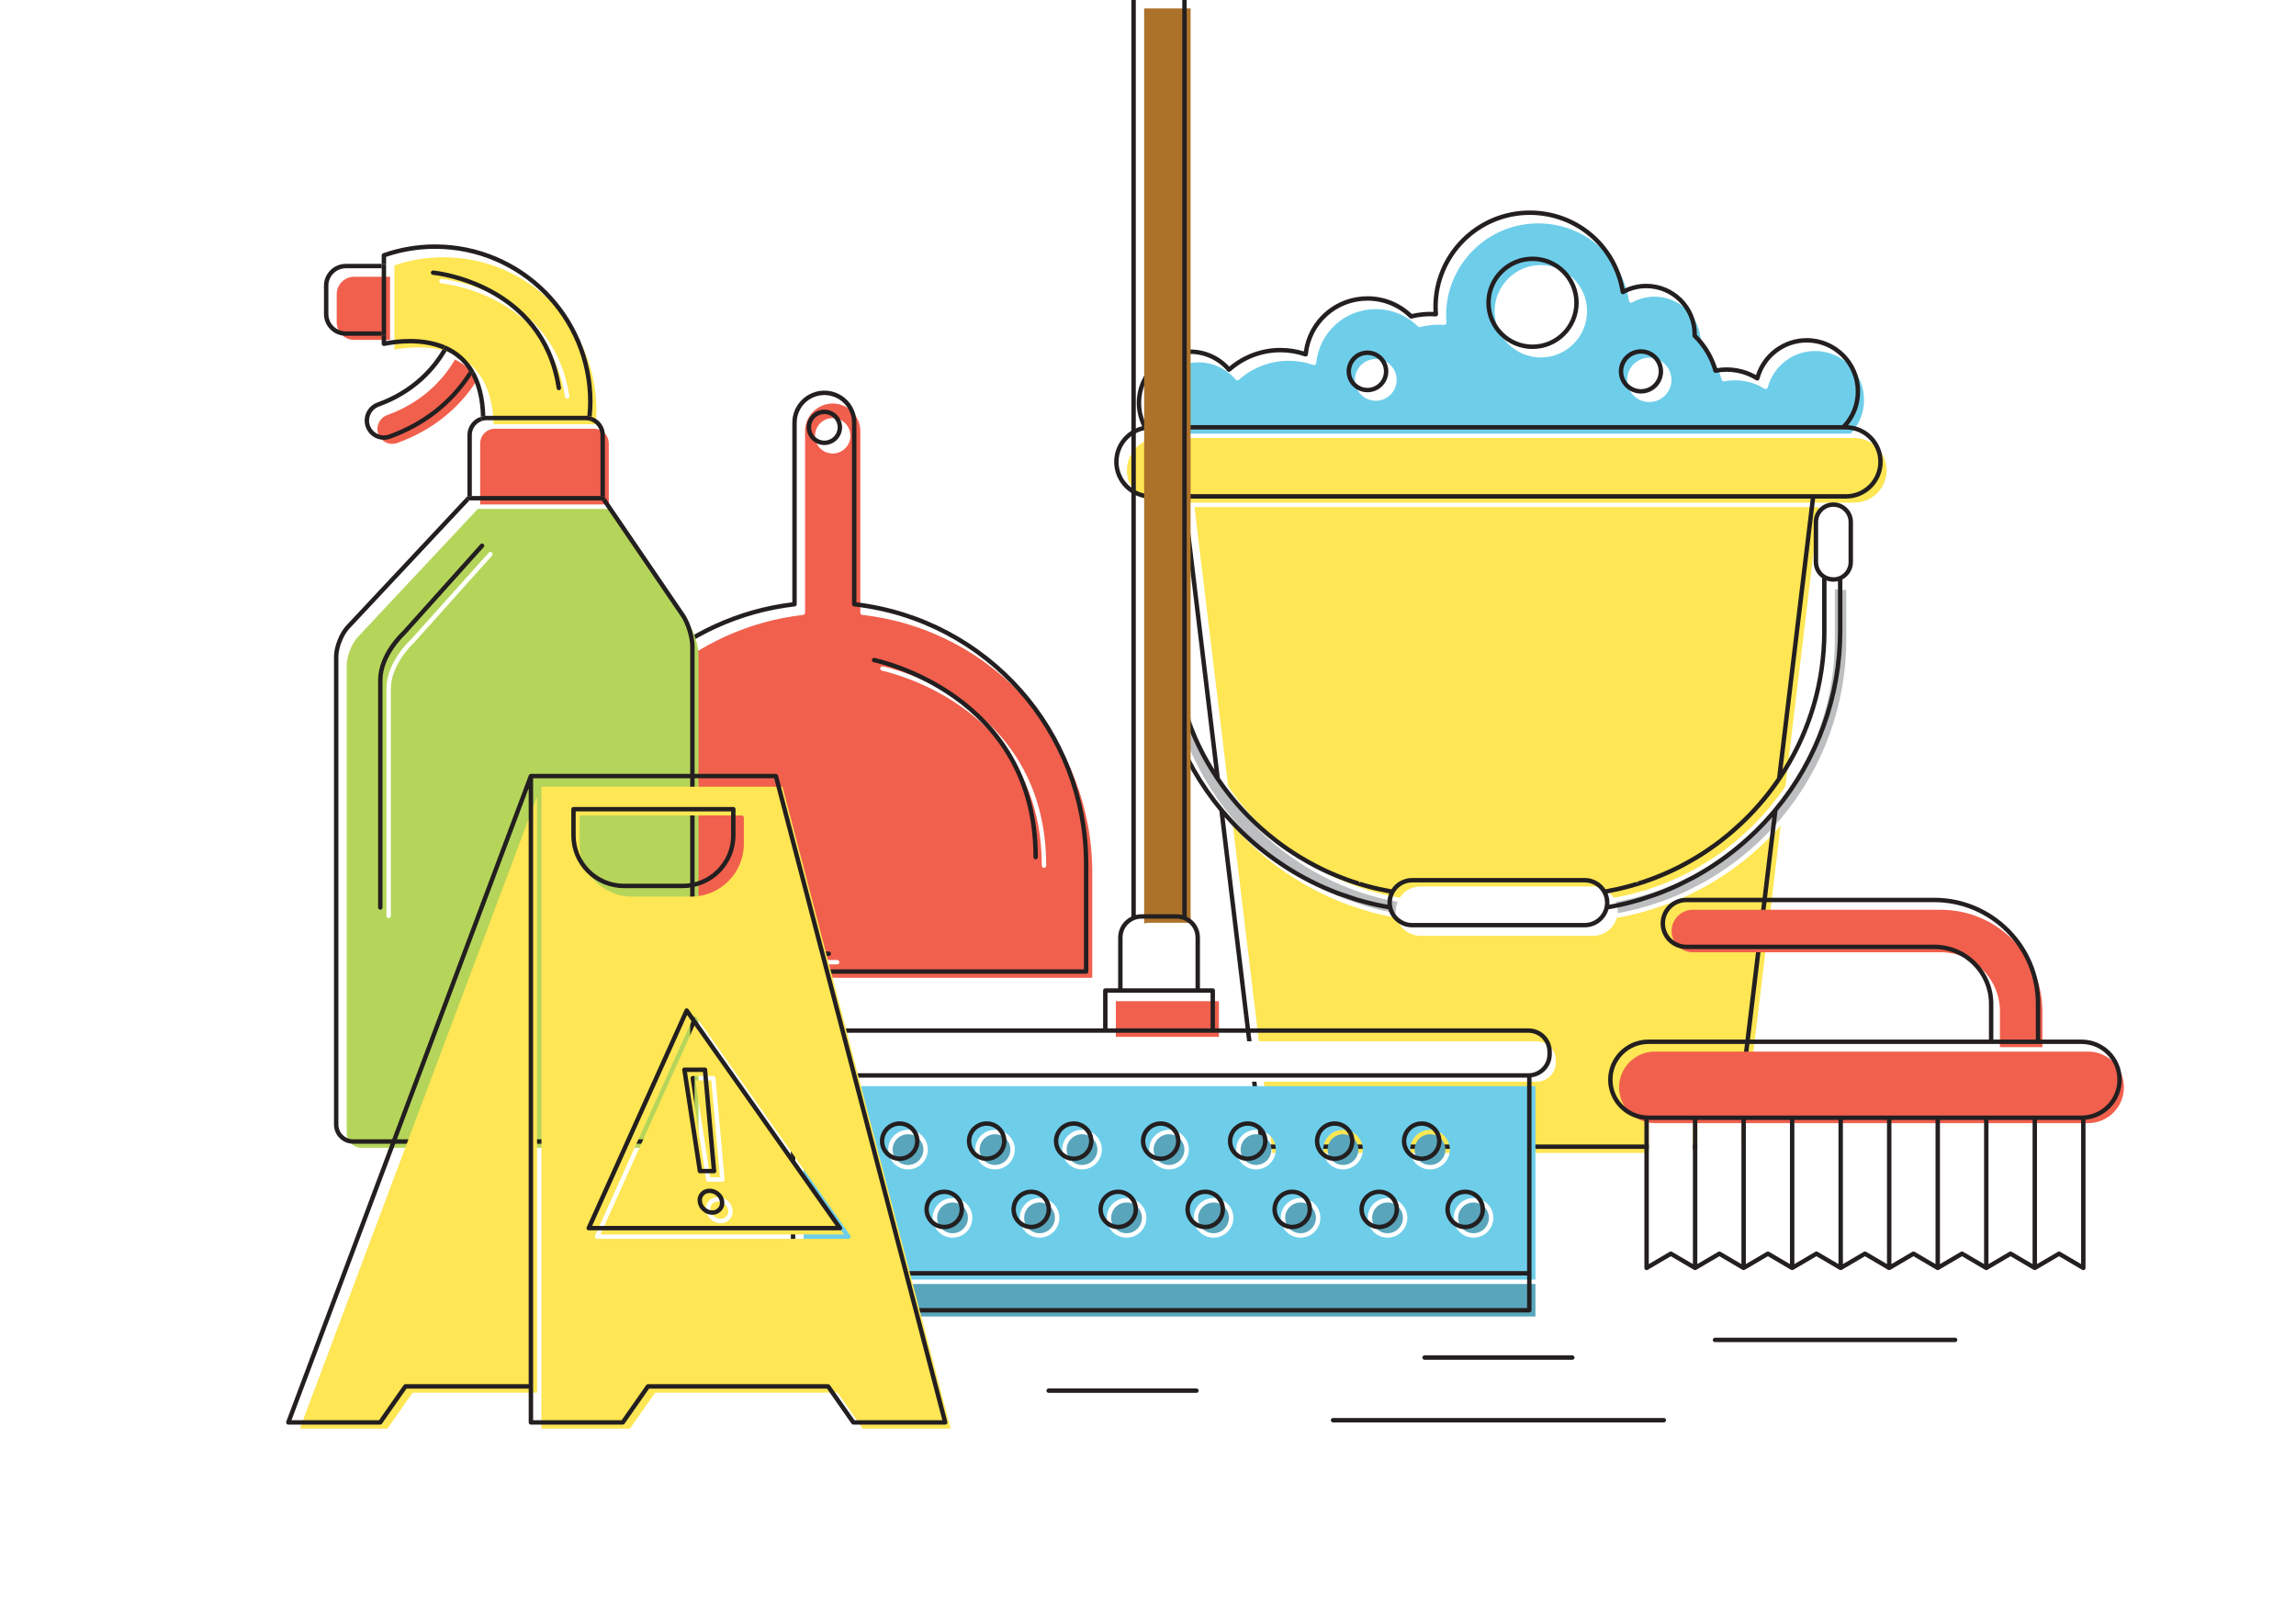 <?xml version="1.0" encoding="utf-8"?>
<!-- Generator: Adobe Illustrator 16.0.0, SVG Export Plug-In . SVG Version: 6.00 Build 0)  -->
<!DOCTYPE svg PUBLIC "-//W3C//DTD SVG 1.1//EN" "http://www.w3.org/Graphics/SVG/1.1/DTD/svg11.dtd">
<svg version="1.1" id="Layer_1" xmlns="http://www.w3.org/2000/svg" xmlns:xlink="http://www.w3.org/1999/xlink" x="0px" y="0px"
	 width="1400px" height="980px" viewBox="0 0 1400 980" enable-background="new 0 0 1400 980" xml:space="preserve">
<rect x="0" y="0" width="1400" height="980" fill="#333333" stroke="none"/>
<g>
	<g>
		<g>
			<rect fill="#FFFFFF" width="1399.993" height="980"/>
		</g>
	</g>
	<g>
		<g>
			<polygon fill="none" points="646.01,676.075 646.01,676.069 646.01,676.075 			"/>
		</g>
	</g>
	<g>
		<g>
			<path fill="#F1604D" d="M525.788,374.994c-0.68-0.079-1.193-0.654-1.193-1.338V262.939c0-9.297-7.559-16.858-16.851-16.858
				c-9.293,0-16.854,7.562-16.854,16.858v110.716c0,0.684-0.514,1.259-1.193,1.338c-16.474,1.877-32.499,6.334-47.629,13.244
				c-56.251,25.687-92.597,82.205-92.597,143.983v64.073H666.02v-64.073C666.02,451.669,605.733,384.078,525.788,374.994z
				 M510.449,588.12H359.743c-0.744,0-1.346-0.603-1.346-1.347v-21.738c0-0.744,0.602-1.346,1.346-1.346s1.346,0.602,1.346,1.346
				v20.393h149.36c0.744,0,1.346,0.602,1.346,1.346S511.193,588.12,510.449,588.12z M507.745,276.564
				c-5.954,0-10.798-4.843-10.798-10.796c0-5.958,4.844-10.803,10.798-10.803c5.954,0,10.798,4.846,10.798,10.803
				C518.543,271.721,513.699,276.564,507.745,276.564z M636.583,529.207c-0.744,0-1.346-0.602-1.346-1.346
				c0-98.703-96.457-118.651-97.431-118.84c-0.729-0.145-1.206-0.849-1.063-1.58s0.851-1.209,1.578-1.065
				c0.997,0.195,99.609,20.534,99.609,121.485C637.929,528.605,637.327,529.207,636.583,529.207z"/>
		</g>
		<g>
			<path fill="#231F20" d="M502.662,249.798c-5.954,0-10.798,4.846-10.798,10.803c0,5.953,4.844,10.796,10.798,10.796
				c5.954,0,10.798-4.843,10.798-10.796C513.46,254.644,508.616,249.798,502.662,249.798z M502.662,268.705
				c-4.47,0-8.105-3.636-8.105-8.104c0-4.472,3.636-8.111,8.105-8.111s8.106,3.639,8.106,8.111
				C510.768,265.069,507.132,268.705,502.662,268.705z"/>
		</g>
		<g>
			<path fill="#231F20" d="M522.204,367.292v-109.52c0-10.779-8.768-19.551-19.543-19.551c-10.777,0-19.546,8.771-19.546,19.551
				v109.52c-16.335,1.987-32.225,6.468-47.248,13.327c-57.208,26.126-94.171,83.604-94.171,146.434v65.42
				c0,0.744,0.602,1.346,1.346,1.346h319.241c0.744,0,1.346-0.607,1.346-1.352v-65.414
				C663.629,445.532,602.918,377.063,522.204,367.292z M660.937,591.127H344.388v-64.073c0-61.779,36.346-118.296,92.597-143.983
				c15.131-6.91,31.156-11.366,47.629-13.244c0.68-0.079,1.193-0.654,1.193-1.338V257.772c0-9.297,7.561-16.858,16.854-16.858
				c9.292,0,16.851,7.562,16.851,16.858v110.716c0,0.684,0.514,1.259,1.193,1.338c79.945,9.084,140.231,76.676,140.231,157.227
				V591.127z"/>
		</g>
		<g>
			<path fill="#231F20" d="M505.366,580.261h-149.36v-20.393c0-0.744-0.602-1.346-1.346-1.346s-1.346,0.602-1.346,1.346v21.738
				c0,0.744,0.602,1.347,1.346,1.347h150.706c0.744,0,1.346-0.603,1.346-1.347S506.11,580.261,505.366,580.261z"/>
		</g>
		<g>
			<path fill="#231F20" d="M533.237,401.209c-0.727-0.145-1.436,0.334-1.578,1.065s0.334,1.436,1.063,1.58
				c0.974,0.189,97.431,20.137,97.431,118.84c0,0.744,0.602,1.346,1.346,1.346s1.346-0.602,1.346-1.346
				C632.846,421.743,534.234,401.404,533.237,401.209z"/>
		</g>
	</g>
	<g>
		<g>
			<path fill="#F1604D" d="M364.126,261.644c-0.001,0-0.002,0-0.004,0c-0.665-0.145-1.29-0.216-1.911-0.216h-60.412
				c-0.606,0-1.218,0.061-1.818,0.184c-4.168,0.854-7.195,4.567-7.195,8.826v37.206h78.435v-37.206
				C371.221,266.234,368.238,262.535,364.126,261.644z"/>
		</g>
		<g>
			<path fill="#FEE654" d="M363.692,250.228c0-51.461-41.866-93.326-93.326-93.326c-10.198,0-20.237,1.653-29.859,4.919v5.616
				v41.168v4.601c3.714-0.67,8.871-1.346,14.594-1.346c8.489,0,16.014,1.464,22.366,4.352c6.962,3.166,12.477,8.059,16.394,14.537
				c4.408,7.288,6.816,16.706,7.165,28.014c0.257-0.018,0.517-0.026,0.774-0.026h60.412c0.331,0,0.669,0.016,1.008,0.047
				C363.541,255.575,363.692,252.828,363.692,250.228z M346.037,243.11c-0.068,0.01-0.137,0.016-0.204,0.016
				c-0.655,0-1.229-0.479-1.329-1.144c-9.534-62.807-74.817-69.151-75.475-69.209c-0.74-0.063-1.29-0.715-1.226-1.457
				c0.063-0.741,0.714-1.262,1.457-1.225c0.68,0.058,68.059,6.607,77.905,71.485C347.277,242.313,346.772,243,346.037,243.11z"/>
		</g>
		<g>
			<path fill="#F1604D" d="M236.075,253.162c-4.68,1.704-7.105,6.896-5.404,11.577c1.295,3.56,4.708,5.95,8.491,5.95
				c1.055,0,2.093-0.184,3.085-0.544c21.063-7.661,37.49-20.663,48.847-38.657c-0.572-0.896-1.189-1.748-1.829-2.577
				c-0.277-0.36-0.518-0.754-0.809-1.102c-1.043-1.249-2.167-2.414-3.375-3.489c-0.274-0.247-0.591-0.447-0.876-0.684
				c-0.961-0.802-1.944-1.58-3.001-2.277c-0.494-0.326-1.037-0.597-1.553-0.902c-0.723-0.423-1.46-0.831-2.224-1.209
				C270.923,230.438,258.575,244.982,236.075,253.162z"/>
		</g>
		<g>
			<path fill="#F1604D" d="M205.315,179.386v17.269c0,5.847,4.759,10.604,10.607,10.604h21.892v-38.476h-21.892
				C210.074,168.783,205.315,173.539,205.315,179.386z"/>
		</g>
		<g>
			<path fill="#B5D55A" d="M291.35,310.336l-73.218,78.206c-3.633,3.883-6.703,11.655-6.703,16.974v285.445
				c0,4.962,4.036,8.998,8.996,8.998h196.504c4.96,0,8.996-4.036,8.996-8.998V399.309c0-5.379-2.561-13.682-5.592-18.128
				l-48.304-70.844H291.44H291.35z M299.923,336.947c0.555,0.494,0.601,1.346,0.105,1.901l-47.574,53.089
				c-0.239,0.226-14.136,13.004-14.136,28.059v138.586c0,0.744-0.603,1.346-1.346,1.346c-0.744,0-1.346-0.602-1.346-1.346V419.995
				c0-16.264,14.312-29.405,14.922-29.957l47.474-52.989C298.52,336.494,299.37,336.447,299.923,336.947z"/>
		</g>
		<g>
			<path fill="#231F20" d="M417.473,374.499l-48.643-71.341v0.665c0,0.744-0.604,1.346-1.346,1.346h-0.539l48.304,70.844
				c3.031,4.446,5.592,12.749,5.592,18.128v291.652c0,4.962-4.036,8.998-8.996,8.998H215.341c-4.96,0-8.996-4.036-8.996-8.998
				V400.349c0-5.319,3.07-13.091,6.703-16.974l73.218-78.206h0.091c-0.743,0-1.346-0.602-1.346-1.346v-1.139
				c-0.109,0.063-0.222,0.124-0.312,0.218l-73.617,78.632c-4.096,4.377-7.43,12.82-7.43,18.814v285.445
				c0,6.447,5.244,11.689,11.688,11.689h196.504c6.444,0,11.688-5.242,11.688-11.689V394.142
				C423.534,388.21,420.815,379.397,417.473,374.499z"/>
		</g>
		<g>
			<path fill="#231F20" d="M230.543,414.828v138.586c0,0.744,0.602,1.346,1.346,1.346c0.744,0,1.346-0.602,1.346-1.346V414.828
				c0-15.055,13.896-27.833,14.136-28.059l47.574-53.089c0.496-0.555,0.45-1.407-0.105-1.901c-0.553-0.5-1.404-0.453-1.901,0.103
				l-47.474,52.989C244.855,385.423,230.543,398.564,230.543,414.828z"/>
		</g>
		<g>
			<path fill="#231F20" d="M210.84,202.091c-5.849,0-10.607-4.756-10.607-10.604v-17.269c0-5.848,4.759-10.604,10.607-10.604h21.892
				v-2.692H210.84c-7.333,0-13.3,5.965-13.3,13.296v17.269c0,7.33,5.967,13.296,13.3,13.296h21.892v-2.692H210.84z"/>
		</g>
		<g>
			<path fill="#231F20" d="M274.568,215.29c0.516,0.305,1.059,0.576,1.553,0.902C275.626,215.866,275.084,215.595,274.568,215.29z"
				/>
		</g>
		<g>
			<path fill="#231F20" d="M279.122,218.469c0.285,0.236,0.602,0.437,0.876,0.684C279.723,218.905,279.407,218.705,279.122,218.469z
				"/>
		</g>
		<g>
			<path fill="#231F20" d="M283.373,222.641c0.291,0.347,0.531,0.742,0.809,1.102C283.904,223.383,283.664,222.988,283.373,222.641z
				"/>
		</g>
		<g>
			<path fill="#231F20" d="M286.01,226.319c-11.357,17.995-27.784,30.996-48.847,38.657c-0.993,0.36-2.031,0.544-3.085,0.544
				c-3.783,0-7.196-2.39-8.491-5.95c-1.701-4.68,0.724-9.873,5.404-11.577c22.5-8.179,34.849-22.724,41.352-33.914
				c-0.37-0.184-0.697-0.416-1.074-0.586c-0.445-0.202-0.941-0.344-1.398-0.534c-6.31,10.767-18.202,24.651-39.8,32.505
				c-6.076,2.211-9.222,8.953-7.013,15.026c1.68,4.62,6.109,7.722,11.02,7.722c1.37,0,2.717-0.237,4.006-0.708
				c21.188-7.704,37.771-20.734,49.42-38.649c-0.335-0.636-0.664-1.277-1.029-1.882C286.334,226.743,286.155,226.548,286.01,226.319
				z"/>
		</g>
		<g>
			<path fill="#231F20" d="M235.424,162.27v-5.616c9.622-3.266,19.661-4.919,29.859-4.919c51.46,0,93.326,41.865,93.326,93.326
				c0,2.6-0.151,5.348-0.473,8.555c-0.339-0.031-0.677-0.047-1.008-0.047c0.806,0,1.642,0.095,2.487,0.279
				c0.401,0.087,0.777,0.234,1.161,0.36c0.351-3.423,0.526-6.376,0.526-9.147c0-52.944-43.074-96.019-96.019-96.019
				c-10.821,0-21.469,1.812-31.65,5.382c-0.539,0.189-0.901,0.699-0.901,1.27v5.229h1.346
				C234.821,160.923,235.424,161.525,235.424,162.27z"/>
		</g>
		<g>
			<path fill="#231F20" d="M296.716,253.568c-0.257,0-0.517,0.008-0.774,0.026c-0.349-11.308-2.757-20.726-7.165-28.014
				c0.261,0.434,0.259,0.976-0.007,1.404c-0.399,0.646-0.854,1.235-1.267,1.872c3.551,6.715,5.482,15.2,5.742,25.283
				c0.369-0.116,0.728-0.255,1.113-0.334C295.139,253.647,295.932,253.568,296.716,253.568z"/>
		</g>
		<g>
			<path fill="#231F20" d="M359.043,256.477L359.043,256.477c-0.669-0.145-1.293-0.216-1.915-0.216c0.622,0,1.246,0.071,1.911,0.216
				C359.041,256.477,359.042,256.477,359.043,256.477z"/>
		</g>
		<g>
			<path fill="#231F20" d="M272.384,211.044c-6.352-2.887-13.877-4.352-22.366-4.352c-5.723,0-10.88,0.676-14.594,1.346v-4.601
				c0,0.744-0.604,1.346-1.346,1.346h-1.346v4.882c0,0.405,0.182,0.786,0.493,1.041c0.313,0.258,0.724,0.366,1.119,0.279
				c3.627-0.731,9.291-1.601,15.674-1.601c7.501,0,14.142,1.238,19.853,3.576c0.264-0.452,0.535-0.904,0.781-1.346
				C270.992,210.999,271.746,210.752,272.384,211.044z"/>
		</g>
		<g>
			<path fill="#231F20" d="M276.121,216.192c1.057,0.697,2.04,1.475,3.001,2.277C278.161,217.667,277.178,216.889,276.121,216.192z"
				/>
		</g>
		<g>
			<path fill="#231F20" d="M286.041,226.275c-0.569-0.894-1.221-1.707-1.859-2.532c0.639,0.829,1.257,1.68,1.829,2.577
				C286.02,226.304,286.031,226.291,286.041,226.275z"/>
		</g>
		<g>
			<path fill="#231F20" d="M272.379,214.02c-0.011,0.019-0.024,0.04-0.036,0.061c0.764,0.378,1.501,0.786,2.224,1.209
				C273.841,214.864,273.147,214.401,272.379,214.02z"/>
		</g>
		<g>
			<path fill="#231F20" d="M279.999,219.152c1.207,1.075,2.331,2.24,3.375,3.489C282.33,221.393,281.206,220.228,279.999,219.152z"
				/>
		</g>
		<g>
			<path fill="#231F20" d="M235.424,203.438V162.27c0-0.744-0.604-1.346-1.346-1.346h-1.346v2.692v38.476v2.692h1.346
				C234.821,204.784,235.424,204.182,235.424,203.438z"/>
		</g>
		<g>
			<path fill="#231F20" d="M288.778,225.581c-3.917-6.478-9.431-11.371-16.394-14.537c-0.639-0.292-1.392-0.045-1.732,0.57
				c-0.246,0.442-0.517,0.894-0.781,1.346c0.458,0.189,0.953,0.332,1.398,0.534c0.377,0.171,0.705,0.402,1.074,0.586
				c0.012-0.021,0.025-0.042,0.036-0.061c0.768,0.381,1.462,0.844,2.188,1.27c0.517,0.305,1.059,0.576,1.553,0.902
				c1.057,0.697,2.04,1.475,3.001,2.277c0.285,0.236,0.601,0.437,0.876,0.684c1.207,1.075,2.331,2.24,3.375,3.489
				c0.291,0.347,0.531,0.742,0.809,1.102c0.638,0.826,1.29,1.638,1.859,2.532c-0.009,0.016-0.021,0.029-0.03,0.044
				c0.145,0.229,0.324,0.423,0.464,0.655c0.365,0.605,0.694,1.246,1.029,1.882c0.413-0.636,0.868-1.225,1.267-1.872
				C289.037,226.556,289.039,226.015,288.778,225.581z"/>
		</g>
		<g>
			<path fill="#231F20" d="M287.704,302.477v-37.206c0-4.259,3.026-7.972,7.195-8.826c-0.393,0.084-0.801-0.016-1.112-0.271
				c-0.313-0.252-0.497-0.628-0.502-1.031c-0.005-0.342-0.03-0.668-0.038-1.004c-4.823,1.509-8.235,5.995-8.235,11.132v37.414
				c0.205-0.121,0.43-0.208,0.672-0.208H287.704z"/>
		</g>
		<g>
			<path fill="#231F20" d="M360.112,256.256c-0.23,0.166-0.506,0.252-0.785,0.252c-0.095,0-0.189-0.01-0.284-0.031
				c4.112,0.891,7.095,4.59,7.095,8.794v37.206h1.518c0.446,0,0.861,0.221,1.112,0.589l0.062,0.092v-37.887
				c0-5.053-3.334-9.502-8.055-11.063c-0.038,0.371-0.068,0.72-0.11,1.102S360.422,256.032,360.112,256.256z"/>
		</g>
		<g>
			<path fill="#231F20" d="M286.357,305.169h80.588h0.539c0.743,0,1.346-0.602,1.346-1.346v-0.665l-0.062-0.092
				c-0.251-0.368-0.667-0.589-1.112-0.589h-1.518h-78.435h-2.021c-0.242,0-0.467,0.087-0.672,0.208v1.139
				C285.011,304.567,285.615,305.169,286.357,305.169z"/>
		</g>
		<g>
			<path fill="#231F20" d="M293.786,256.174c0.312,0.255,0.719,0.355,1.112,0.271c0.6-0.124,1.212-0.184,1.818-0.184h60.412
				c0.622,0,1.246,0.071,1.914,0.216h0.001c0.095,0.021,0.189,0.031,0.284,0.031c0.279,0,0.555-0.086,0.785-0.252
				c0.311-0.224,0.512-0.565,0.554-0.947s0.072-0.731,0.11-1.102c-0.384-0.126-0.76-0.273-1.161-0.36
				c-0.846-0.184-1.682-0.279-2.487-0.279h-60.412c-0.785,0-1.577,0.079-2.357,0.237c-0.385,0.079-0.744,0.218-1.113,0.334
				c0.008,0.336,0.033,0.663,0.038,1.004C293.29,255.546,293.473,255.922,293.786,256.174z"/>
		</g>
		<g>
			<path fill="#231F20" d="M264.177,164.925c-0.743-0.037-1.393,0.484-1.457,1.225c-0.064,0.742,0.485,1.394,1.226,1.457
				c0.658,0.058,65.941,6.402,75.475,69.209c0.1,0.665,0.674,1.144,1.329,1.144c0.067,0,0.135-0.005,0.204-0.016
				c0.735-0.11,1.24-0.797,1.128-1.533C332.236,171.532,264.857,164.983,264.177,164.925z"/>
		</g>
	</g>
	<g>
		<g>
			<path fill="#FFFFFF" d="M971.386,543.289H866.139c-4.462,0-8.596,2.433-10.789,6.345c-1.023,1.838-1.565,3.917-1.565,6.019
				c0,0.849,0.095,1.722,0.281,2.605c1.215,5.647,6.292,9.746,12.073,9.746h105.247c5.785,0,10.861-4.102,12.072-9.749
				c0-0.003,0.002-0.003,0.002-0.003c0.185-0.873,0.278-1.745,0.278-2.6c0-2.106-0.542-4.184-1.567-6.016
				c0-0.003-0.002-0.003-0.002-0.003C979.981,545.722,975.851,543.289,971.386,543.289z"/>
		</g>
		<g>
			<path fill="#FEE654" d="M1130.671,306.537c10.871,0,19.714-8.845,19.714-19.714s-8.843-19.714-19.714-19.714h-1.643h-422.18
				c-10.868,0-19.708,8.845-19.708,19.714s8.84,19.714,19.708,19.714h19.99h383.851H1130.671z"/>
		</g>
		<g>
			<path fill="#FEE654" d="M751.256,482.976l0.859,1.175c0.595,0.813,1.191,1.623,1.8,2.422l1.037,1.351
				c0.531,0.676,1.071,1.362,1.623,2.045c0.134,0.119,0.251,0.25,0.329,0.41l0.879,1.089c0.609,0.739,1.227,1.464,1.847,2.195h0.001
				l1.047,1.226c0.819,0.941,1.649,1.866,2.491,2.789l0.848,0.926c0.855,0.92,1.712,1.827,2.582,2.727l1.367,1.378
				c0.577,0.578,1.157,1.159,1.744,1.732c0.002,0-0.002-0.006,0.006,0.005c0.483,0.474,0.978,0.946,1.472,1.415
				c0.568,0.541,1.142,1.08,1.719,1.608c0.001,0.003,0.002,0.003,0.004,0.003l1.583,1.448c0.559,0.503,1.122,1,1.694,1.491
				c0.555,0.491,1.104,0.973,1.659,1.443c0.001,0.003,0.002,0.003,0.004,0.003c0.189,0.16,0.382,0.32,0.574,0.479
				c0.269,0.226,0.533,0.446,0.803,0.67l0.051,0.042l0.287,0.237c1.116,0.923,2.243,1.827,3.384,2.721c0.002,0,0.003,0,0.004,0.003
				l1.446,1.133c0.002,0,0.003,0,0.003,0c0.684,0.523,1.38,1.039,2.077,1.549l0.001,0.003c0.003,0,0.007,0,0.01,0.002l1.399,1.036
				c0.002,0.003,0.004,0.003,0.006,0.003c0.72,0.518,1.443,1.028,2.171,1.535l1.363,0.938c0.002,0.003,0.003,0.003,0.004,0.003
				c0.761,0.521,1.522,1.033,2.29,1.535l0.097,0.063l1.092,0.705l0.003,0.002c0.003,0.003,0.004,0.003,0.007,0.003
				c0.001,0.003,0.001,0.003,0.003,0.003c0.838,0.541,1.679,1.08,2.531,1.608l0.371,0.224c3.137,1.925,6.384,3.766,9.646,5.472
				l0.746,0.392c0.002,0,0.002,0,0.003,0c0.977,0.505,1.966,0.999,2.958,1.482c0.001,0.003,0.004,0,0.005,0.003l0.842,0.413
				c1.021,0.489,2.043,0.973,3.075,1.446l0.585,0.263c4.778,2.153,9.701,4.091,14.625,5.753c1.351,0.454,2.564,0.841,3.779,1.22
				l0.034,1.42l0.395-1.286h0.001c1.222,0.373,2.452,0.736,3.683,1.081c2.613,0.73,5.23,1.386,7.854,1.977
				c0.874,0.2,1.752,0.35,2.627,0.531c1.608,0.337,3.217,0.668,4.829,0.952c2.77-4.265,7.52-6.876,12.625-6.876h105.247
				c5.118,0,9.876,2.622,12.638,6.899c1.531-0.271,3.103-0.607,4.671-0.934c0.893-0.189,1.767-0.339,2.666-0.541
				c2.587-0.589,5.194-1.238,7.778-1.959c1.424-0.399,2.636-0.758,3.85-1.128l0.863,1.141l-0.398-1.285
				c1.203-0.374,2.41-0.755,3.6-1.16c5.102-1.719,10.011-3.651,14.772-5.805l0.612-0.269l0.001-0.002
				c1.021-0.466,2.035-0.949,3.044-1.434c0,0,0,0,0.001,0l0.873-0.426c0.985-0.481,1.965-0.97,2.937-1.475l0.785-0.408
				c0.001,0,0.001-0.002,0.003-0.002c3.25-1.699,6.462-3.521,9.546-5.414l0.454-0.273c0.001-0.002,0.002-0.005,0.004-0.005
				c0.688-0.424,1.367-0.86,2.048-1.296l1.68-1.086c0.003,0,0.003,0,0.005-0.003c0.753-0.497,1.508-1.002,2.257-1.509
				c0.001-0.003,0.001-0.003,0.003-0.003l1.396-0.968c0.719-0.499,1.432-0.999,2.142-1.512l0.504-0.371l0.953-0.704c0,0,0,0,0.001,0
				l0.261-0.192l0.097-0.07c0.564-0.416,1.13-0.834,1.688-1.26l1.541-1.201c0.002-0.003,0.003-0.006,0.005-0.006
				c1.089-0.854,2.169-1.725,3.239-2.61c0.602-0.492,1.195-0.979,1.782-1.478c0.001,0,0.001-0.003,0.001-0.003l0.037-0.031
				l6.623-5.969h0.001c0.001-0.003,0.001-0.005,0.003-0.005c0.49-0.463,0.977-0.931,1.459-1.399c0.621-0.609,1.236-1.222,1.853-1.84
				l1.255-1.272c0.893-0.921,1.772-1.841,2.635-2.776c0.002-0.003,0.002-0.006,0.003-0.006l0.759-0.825c0,0,0.001,0,0.002-0.003
				c0.856-0.938,1.705-1.888,2.54-2.847l1.015-1.189c0.638-0.749,1.262-1.482,1.877-2.231l0.003-0.003
				c0.002,0,0.002-0.002,0.002-0.002l1.035-1.278c0.641-0.792,1.221-1.528,1.799-2.269l1.024-1.333
				c0.612-0.805,1.214-1.617,1.809-2.429l0.858-1.173c0.797-1.112,1.585-2.245,2.361-3.386l20.532-170.349H728.356l20.536,170.357
				C749.666,480.728,750.451,481.858,751.256,482.976z"/>
		</g>
		<g>
			<path fill="#FFFFFF" d="M1005.668,242.477c5.966,0,10.819-4.854,10.819-10.816c0-5.963-4.854-10.817-10.819-10.817
				c-5.965,0-10.818,4.854-10.818,10.817C994.85,237.623,999.703,242.477,1005.668,242.477z"/>
		</g>
		<g>
			<path fill="#FFFFFF" d="M939.544,215.293c14.048,0,25.477-11.429,25.477-25.479c0-14.048-11.429-25.477-25.477-25.477
				c-14.049,0-25.479,11.429-25.479,25.477C914.064,203.864,925.495,215.293,939.544,215.293z"/>
		</g>
		<g>
			<path fill="#FFFFFF" d="M838.897,241.696c5.533,0,10.036-4.501,10.036-10.036c0-5.535-4.503-10.039-10.036-10.039
				s-10.035,4.504-10.035,10.039C828.862,237.194,833.364,241.696,838.897,241.696z"/>
		</g>
		<g>
			<path fill="#6ECEEA" d="M706.849,264.417h421.607c5.271-5.566,8.165-12.826,8.165-20.511c0-16.467-13.402-29.862-29.876-29.862
				c-13.509,0-25.366,9.128-28.834,22.201c-0.11,0.413-0.409,0.75-0.806,0.907c-0.397,0.155-0.846,0.116-1.207-0.108
				c-7.273-4.533-15.923-6.189-24.529-4.512c-0.688,0.129-1.366-0.287-1.554-0.959c-2.185-7.838-6.451-14.989-12.336-20.679
				c-0.269-0.26-0.417-0.621-0.41-0.994l0.021-0.802c0-15.539-12.644-28.18-28.185-28.18c-4.768,0-9.481,1.217-13.636,3.518
				c-0.384,0.218-0.848,0.229-1.242,0.031c-0.395-0.192-0.67-0.565-0.738-0.999c-4.348-27.375-27.651-47.247-55.409-47.247
				c-30.944,0-56.121,25.174-56.121,56.12c0,1.459,0.075,2.903,0.191,4.338c0.031,0.392-0.109,0.775-0.386,1.054
				c-0.276,0.281-0.66,0.421-1.052,0.397c-4.865-0.344-9.876,0.082-14.636,1.293c-0.457,0.124-0.942-0.016-1.278-0.347
				c-6.893-6.805-16.015-10.554-25.683-10.554c-18.852,0-34.478,14.126-36.35,32.862c-0.041,0.41-0.268,0.778-0.614,0.999
				c-0.347,0.226-0.775,0.281-1.165,0.14c-4.827-1.667-9.868-2.514-14.983-2.514c-11.188,0-21.992,4.117-30.421,11.592
				c-0.27,0.239-0.626,0.36-0.986,0.336c-0.36-0.026-0.695-0.195-0.93-0.468c-5.696-6.665-13.97-10.485-22.703-10.485
				c-16.464,0-29.86,13.396-29.86,29.862c0,4.722,1.122,9.394,3.25,13.567H706.849z M1005.668,218.151
				c7.45,0,13.512,6.06,13.512,13.509c0,7.448-6.062,13.509-13.512,13.509c-7.449,0-13.511-6.061-13.511-13.509
				C992.157,224.211,998.219,218.151,1005.668,218.151z M939.544,161.644c15.533,0,28.169,12.636,28.169,28.169
				s-12.636,28.172-28.169,28.172s-28.172-12.639-28.172-28.172S924.011,161.644,939.544,161.644z M838.897,218.929
				c7.019,0,12.729,5.711,12.729,12.731c0,7.017-5.71,12.728-12.729,12.728s-12.728-5.711-12.728-12.728
				C826.17,224.64,831.879,218.929,838.897,218.929z"/>
		</g>
		<g>
			<path fill="#BCBEC0" d="M1088.46,484.54l-0.006,0.005v0.003l-0.858,1.172l-0.001,0.002c-0.002,0,0,0-0.002,0.003
				c-0.604,0.828-1.217,1.651-1.84,2.471l-1.039,1.354c0,0-0.002,0.003-0.004,0.006c-0.589,0.754-1.181,1.501-1.781,2.248
				c-0.395,0.491-0.745,0.928-1.105,1.361c-0.622,0.755-1.254,1.504-1.891,2.251l-1.043,1.223c-0.002,0-0.002,0-0.002,0
				c-0.848,0.976-1.713,1.94-2.582,2.895l-0.764,0.833c-0.882,0.955-1.775,1.894-2.678,2.824h-0.001l-1.288,1.307
				c-0.002,0.003-0.004,0.003-0.006,0.005c-0.623,0.623-1.247,1.249-1.88,1.867c-0.001,0.003-0.001,0.003-0.001,0.003
				c-0.492,0.479-0.988,0.951-1.487,1.425l-0.036,0.034l-1.726,1.625c-0.002,0.002-0.006,0.002-0.009,0.005
				s-0.003,0.005-0.005,0.008l-1.583,1.438l-1.753,1.551c-0.002,0.003-0.005,0.003-0.008,0.006l-1.648,1.433
				c-0.6,0.508-1.204,1.004-1.813,1.501c-0.001,0.003-0.003,0.003-0.004,0.006c-1.086,0.896-2.184,1.782-3.292,2.652l-1.575,1.23
				h-0.001l-0.001,0.003c-0.126,0.098-0.257,0.189-0.384,0.286c-0.443,0.332-0.889,0.663-1.333,0.994l-0.273,0.2l-0.083,0.063
				h-0.002l-1.475,1.086c-0.729,0.526-1.454,1.036-2.186,1.544l-1.411,0.978c-0.768,0.523-1.535,1.036-2.305,1.544l-0.59,0.381
				l-0.665,0.431c-0.002,0-0.003,0-0.004,0c-0.002,0.003-0.003,0.006-0.004,0.006l-0.45,0.289c-0.692,0.441-1.383,0.886-2.085,1.32
				l-0.461,0.278c-0.002,0-0.002,0-0.002,0c-0.917,0.563-1.865,1.104-2.803,1.653c-2.264,1.328-4.564,2.63-6.906,3.854l-0.792,0.413
				c-0.001,0-0.002,0-0.004,0.003c-0.988,0.51-1.986,1.007-2.988,1.501c0,0,0,0-0.001,0l-0.889,0.432
				c-1.026,0.494-2.058,0.982-3.097,1.459l-0.645,0.284c-4.82,2.179-9.813,4.146-14.813,5.831c-1.395,0.471-2.622,0.862-3.849,1.241
				c0,0-0.475,0.147-0.476,0.149c-1.232,0.376-2.465,0.739-3.714,1.089c-2.65,0.738-5.274,1.394-7.884,1.985
				c-0.831,0.188-1.654,0.336-2.48,0.513c-1.46,0.305-2.923,0.636-4.371,0.898c0.727,1.788,1.105,3.713,1.105,5.656
				c0,0.407-0.018,0.817-0.052,1.228c0.133-0.023,0.268-0.048,0.4-0.071l1.994-0.373c0.818-0.158,1.623-0.326,2.428-0.494
				l1.758-0.379c0.938-0.213,1.669-0.376,2.396-0.55l1.727-0.42c0.8-0.197,1.603-0.4,2.402-0.607l1.481-0.41
				c1.532-0.418,3.046-0.86,4.559-1.315l7.891-2.615c0.586-0.211,1.177-0.427,1.758-0.647c0.886-0.328,1.531-0.565,2.176-0.814
				l1.813-0.724c1.146-0.463,2.281-0.931,3.417-1.414c0.726-0.308,1.447-0.615,2.168-0.937l1.953-0.889
				c0.627-0.286,1.253-0.575,1.873-0.87l8.119-4.12c0.413-0.218,0.827-0.438,1.234-0.667c1.128-0.621,2.246-1.252,3.35-1.901
				l2.085-1.241c0.526-0.315,1.054-0.631,1.575-0.954c0.001-0.003,0.001-0.003,0.001-0.003l1.597-0.996
				c0.012-0.008,0.021-0.014,0.032-0.021l0.16-0.103c0.595-0.378,1.19-0.757,1.78-1.144l5.028-3.399
				c0.844-0.594,1.683-1.196,2.511-1.804l0.011-0.008l0.888-0.645c1.086-0.804,2.15-1.616,3.207-2.437l1.192-0.944
				c0.002,0,0.002,0,0.002,0l0.026-0.021c0.738-0.587,1.41-1.123,2.075-1.667l1.284-1.065c0.674-0.56,1.34-1.128,2.005-1.701
				l1.206-1.046c0.75-0.655,1.488-1.32,2.222-1.988c0.002,0,0.002-0.005,0.004-0.005l0.895-0.808c0-0.002,0-0.002,0.002-0.002
				c1.012-0.931,2.018-1.88,3.012-2.84c0,0,0.001,0,0.003-0.003l0.718-0.71c0.001-0.002,0.004-0.002,0.005-0.005
				c0.761-0.744,1.512-1.493,2.259-2.253l1.027-1.06c0.646-0.665,1.285-1.336,1.92-2.012c0.001-0.003,0.001-0.005,0.002-0.005
				l1.031-1.109c0.002-0.003,0.002-0.006,0.005-0.008c0.653-0.708,1.295-1.423,1.933-2.144c0.001,0,0.001,0,0.003-0.002l0.887-0.999
				c0.922-1.055,1.834-2.119,2.736-3.192c25.269-30.37,39.188-68.83,39.188-108.294V359.6c-0.082,0.021-0.166,0.021-0.248,0.042
				c-0.187,0.039-0.377,0.058-0.564,0.092c-0.537,0.092-1.074,0.145-1.62,0.161c-0.13,0.005-0.254,0.039-0.384,0.039
				c-0.133,0-0.263-0.023-0.395-0.029c-0.226-0.005-0.449-0.023-0.676-0.044c-0.344-0.032-0.686-0.077-1.026-0.137
				c-0.229-0.04-0.455-0.087-0.681-0.142c-0.322-0.076-0.638-0.171-0.952-0.276c-0.14-0.044-0.285-0.068-0.422-0.121v30.84
				c0,32.51-9.604,63.908-27.775,90.802C1090.204,482.079,1089.338,483.314,1088.46,484.54z"/>
		</g>
		<g>
			<path fill="#FFFFFF" d="M719.428,356.213c3.109-1.604,5.042-4.764,5.042-8.25v-24.459c0-5.114-4.162-9.273-9.278-9.273
				c-5.115,0-9.276,4.159-9.276,9.273v24.459c0,3.505,1.948,6.673,5.084,8.269C713.651,357.583,716.799,357.565,719.428,356.213z"/>
		</g>
		<g>
			<path fill="#BCBEC0" d="M753.659,501.517L753.659,501.517l0.871,0.983c0.002,0.003,0.003,0.003,0.004,0.003
				c0.645,0.726,1.291,1.448,1.948,2.161l1.032,1.106c0.001,0.003,0.001,0.003,0.003,0.003c0.636,0.684,1.278,1.354,1.926,2.021
				c0.342,0.36,0.676,0.707,1.016,1.049c0.755,0.769,1.511,1.525,2.278,2.272l0.702,0.691c1.002,0.97,2.009,1.922,3.029,2.86
				l0.878,0.797c0.741,0.673,1.488,1.343,2.24,2.003l1.194,1.036c0.67,0.576,1.34,1.144,2.016,1.712
				c0.003,0.002,0.005,0.002,0.007,0.002l1.275,1.058c0.695,0.564,1.405,1.136,2.12,1.701l1.167,0.931
				c1.073,0.83,2.152,1.653,3.242,2.463c0.001,0,0.003,0,0.004,0l0.612,0.439c0.004,0.003,0.007,0.008,0.01,0.008l0.194,0.14
				c0.855,0.634,1.706,1.246,2.564,1.848l0.004,0.003l0.003,0.003l5.003,3.386c0.664,0.432,1.336,0.857,2.007,1.278
				c0.536,0.342,1.052,0.67,1.564,0.983c0.617,0.384,1.231,0.752,1.847,1.117l1.771,1.063c1.121,0.649,2.259,1.293,3.407,1.925
				c0.437,0.244,0.869,0.476,1.301,0.704l4.235,2.217c0.626,0.313,1.252,0.625,1.885,0.933c0.645,0.318,1.278,0.626,1.92,0.929
				c0.635,0.302,1.271,0.594,1.9,0.883l1.936,0.881c0.749,0.334,1.511,0.657,2.269,0.976c1.094,0.468,2.187,0.921,3.285,1.362
				l1.849,0.733c0.693,0.271,1.378,0.525,2.065,0.781l9.818,3.315c1.458,0.446,2.922,0.867,4.394,1.272l1.598,0.437
				c0.722,0.191,1.447,0.373,2.169,0.552l1.963,0.481c0.78,0.184,1.572,0.365,2.362,0.539c0.596,0.134,1.194,0.26,1.794,0.386
				c0.797,0.166,1.596,0.334,2.395,0.492l2.387,0.441c0.008,0.003,0.015,0.006,0.022,0.006c-0.035-0.413-0.053-0.823-0.053-1.23
				c0-1.938,0.379-3.865,1.105-5.658c-1.425-0.261-2.835-0.576-4.252-0.876c-0.879-0.184-1.761-0.342-2.635-0.541
				c-2.587-0.587-5.152-1.226-7.675-1.931c-1.409-0.392-2.661-0.76-3.905-1.144l-0.456-0.139c-1.218-0.379-2.449-0.771-3.671-1.184
				c-5.158-1.74-10.164-3.71-15.032-5.905l-0.572-0.258c-1.064-0.489-2.104-0.978-3.139-1.478l-0.853-0.413
				c-0.001,0-0.002-0.002-0.002-0.002c-1.014-0.497-2.021-0.999-3.019-1.515l-0.75-0.392c-0.002-0.003-0.005-0.003-0.009-0.006
				h-0.001c-3.317-1.734-6.616-3.604-9.808-5.563c-0.002-0.003-0.005-0.003-0.008-0.003h0.002c-0.006-0.006-0.109-0.068-0.213-0.132
				l-0.002,0.003v-0.003c-0.079-0.047-0.161-0.097-0.163-0.097c-0.866-0.539-1.719-1.084-2.573-1.636l-1.214-0.786
				c-0.001,0-0.003,0-0.004-0.003c-0.779-0.507-1.558-1.033-2.333-1.564l-1.384-0.951c-0.738-0.513-1.472-1.033-2.203-1.557
				l-1.444-1.064c-0.702-0.516-1.415-1.042-2.114-1.575l-1.475-1.154c-1.159-0.91-2.305-1.827-3.441-2.766l-0.334-0.276
				c-0.474-0.392-0.948-0.783-1.412-1.178c-0.568-0.484-1.128-0.976-1.687-1.468c-0.574-0.496-1.151-1.004-1.724-1.517l-1.609-1.47
				c-0.586-0.542-1.167-1.089-1.743-1.636c-0.002,0-0.004,0-0.005-0.002c-0.003-0.019-0.001-0.003-0.003-0.003
				c-0.435-0.41-0.866-0.825-1.295-1.246c-0.068-0.063-0.138-0.132-0.206-0.197c-0.011-0.008-0.02-0.019-0.029-0.029
				c-0.231-0.224-0.464-0.457-0.696-0.688c-0.265-0.263-0.531-0.526-0.796-0.789l-0.332-0.334l-0.008-0.008l-1.306-1.314
				c-0.001,0-0.003-0.003-0.004-0.005h-0.001c-0.88-0.915-1.747-1.83-2.609-2.761c-0.002,0-0.003,0-0.004-0.003l-0.865-0.941
				c-0.002-0.002-0.004-0.002-0.007-0.005c-0.852-0.938-1.698-1.88-2.53-2.837c-0.002-0.003-0.004-0.006-0.006-0.006l-1.052-1.229
				c-0.636-0.75-1.263-1.491-1.885-2.243l-0.007-0.008l-1.096-1.356c-0.002,0-0.003,0-0.004-0.003
				c-0.302-0.374-0.594-0.749-0.888-1.122c-0.295-0.371-0.592-0.742-0.886-1.115l-0.01-0.011c0-0.003-0.001-0.003-0.001-0.003
				l-1.04-1.356c-0.616-0.81-1.224-1.635-1.828-2.458l-0.875-1.194c0-0.002-0.001-0.002-0.001-0.002
				c-0.88-1.226-1.742-2.461-2.587-3.713c-18.176-26.891-27.783-58.292-27.783-90.81v-30.614c-0.093,0.029-0.191,0.037-0.286,0.063
				c-0.372,0.105-0.748,0.189-1.128,0.258c-0.146,0.023-0.288,0.058-0.436,0.076c-0.546,0.076-1.097,0.126-1.657,0.126
				c-0.547,0-1.086-0.047-1.619-0.118c-0.134-0.021-0.264-0.05-0.397-0.074c-0.397-0.068-0.792-0.152-1.181-0.263
				c-0.086-0.024-0.175-0.032-0.261-0.058v30.604c0,39.467,13.921,77.93,39.197,108.302c0.896,1.078,1.806,2.138,2.727,3.187
				L753.659,501.517z"/>
		</g>
		<g>
			<path fill="#FFFFFF" d="M1118.176,355.89c0.428,0.26,0.896,0.428,1.355,0.612c2.27,0.905,4.841,0.952,7.079,0
				c3.426-1.464,5.642-4.814,5.642-8.54v-24.459c0-5.114-4.161-9.273-9.276-9.273c-5.116,0-9.278,4.159-9.278,9.273v24.459
				C1113.697,351.226,1115.372,354.189,1118.176,355.89z"/>
		</g>
		<g>
			<path fill="#FEE654" d="M1083.027,506.48l-1.046,1.128c-0.649,0.688-1.302,1.372-1.954,2.048l-1.049,1.081
				c-0.003,0.003-0.005,0.005-0.008,0.008c-0.749,0.763-1.513,1.524-2.287,2.282l-0.733,0.726c-0.505,0.486-1.021,0.962-1.533,1.443
				c-0.51,0.483-1.015,0.973-1.53,1.446c-0.001,0-0.003,0-0.004,0.002l-0.91,0.823c-0.742,0.676-1.489,1.347-2.245,2.009
				c0,0-0.001,0.005-0.004,0.005l-1.227,1.063c-0.001,0.003-0.001,0.006-0.001,0.006c-0.677,0.583-1.356,1.156-2.043,1.729h-0.001
				c-0.002,0-0.002,0.003-0.002,0.003l-1.295,1.072l-0.001,0.003h-0.001c-0.686,0.56-1.377,1.112-2.071,1.664
				c0,0-0.001,0-0.002,0.003l-0.059,0.045c-0.001,0.002-0.002,0.002-0.004,0.005l-1.206,0.954c-0.003,0-0.006,0.006-0.008,0.006
				c0,0,0,0.002-0.002,0.002c-1.07,0.828-2.146,1.648-3.237,2.456c0,0.003-0.002,0.003-0.002,0.003l-0.932,0.676
				c-0.834,0.615-1.688,1.228-2.548,1.832l-1.455,1.007l-2.054,1.396c0,0-0.003,0-0.004,0l-0.001,0.003l-0.235,0.154
				c-0.446,0.298-0.893,0.595-1.349,0.884l-0.002,0.003c-0.229,0.149-0.46,0.294-0.689,0.444c-0.374,0.241-0.746,0.48-1.124,0.723
				l-0.195,0.124c-0.001,0-0.002,0-0.004,0.002l-1.618,1.013c-0.531,0.328-1.07,0.652-1.609,0.976l-0.604,0.362
				c-0.002,0.003-0.007,0.003-0.009,0.003l-1.499,0.892c-1.118,0.657-2.257,1.299-3.398,1.927c-0.416,0.234-0.847,0.463-1.274,0.691
				l-8.229,4.176c-0.633,0.3-1.269,0.591-1.905,0.883l-1.982,0.904c-0.737,0.326-1.473,0.64-2.21,0.952
				c-1.15,0.489-2.303,0.968-3.468,1.436l-1.84,0.733c-0.659,0.255-1.317,0.5-1.979,0.744c-0.815,0.308-1.42,0.528-2.021,0.744
				l-8.008,2.655c-1.55,0.466-3.087,0.915-4.643,1.339l-1.502,0.415c-0.816,0.213-1.633,0.415-2.445,0.618l-1.75,0.426
				c-0.109,0.026-0.221,0.05-0.331,0.076c-0.624,0.147-1.254,0.292-1.883,0.434l-1.988,0.432c-0.838,0.176-1.658,0.344-2.489,0.505
				l-2.022,0.381c-0.465,0.084-0.926,0.171-1.39,0.252c-1.802,6.418-7.751,10.985-14.486,10.985H866.139
				c-6.735,0-12.687-4.569-14.486-10.987c-0.014-0.003-0.024-0.006-0.037-0.006c-0.057-0.01-0.106-0.021-0.162-0.031
				c-0.279-0.047-0.553-0.095-0.814-0.145l-2.424-0.452c-0.809-0.158-1.619-0.326-2.425-0.497c-0.609-0.126-1.221-0.258-1.828-0.392
				c-0.8-0.179-1.602-0.36-2.399-0.55l-1.8-0.438c-0.931-0.231-1.67-0.416-2.4-0.61l-1.621-0.441
				c-1.5-0.416-2.986-0.842-4.466-1.294l-9.883-3.336c-0.82-0.306-1.507-0.561-2.188-0.826l-1.875-0.744
				c-1.12-0.449-2.23-0.912-3.338-1.383c-0.769-0.326-1.543-0.654-2.311-0.994l-1.963-0.894c-0.644-0.297-1.291-0.594-1.931-0.899
				c-0.649-0.305-1.299-0.617-1.952-0.941c-0.636-0.308-1.271-0.625-1.912-0.946l-4.291-2.245c-0.446-0.239-0.894-0.476-1.339-0.726
				c-1.158-0.637-2.314-1.291-3.464-1.959l-1.72-1.03l-0.072-0.042c-0.625-0.374-1.248-0.747-1.867-1.131h-0.001
				c-0.142-0.087-0.281-0.179-0.424-0.266c-0.382-0.239-0.766-0.479-1.146-0.721c-0.007-0.002-0.014-0.008-0.021-0.013
				c-0.001,0-0.001,0-0.001,0c-0.685-0.432-1.37-0.865-2.047-1.307l-0.008-0.006l-1.563-1.033c-0.001,0-0.001,0-0.002,0l-2.07-1.403
				c-0.025-0.017-0.033-0.045-0.056-0.063l-0.08-0.053l-0.014,0.014l-1.293-0.899c-0.864-0.603-1.724-1.226-2.578-1.854
				c-0.001-0.003-0.003-0.003-0.003-0.003l-0.859-0.618c-1.105-0.82-2.202-1.653-3.29-2.5l-1.183-0.941h-0.001
				c-0.726-0.57-1.446-1.151-2.162-1.732l-0.013-0.011h-0.001l-1.275-1.057c-0.689-0.578-1.373-1.157-2.055-1.743
				c-0.001-0.003-0.002-0.003-0.004-0.003l-1.208-1.049c-0.001-0.003-0.004-0.003-0.005-0.003c-0.763-0.67-1.519-1.352-2.273-2.032
				h-0.001c0-0.003-0.001-0.003-0.003-0.003l-0.885-0.804c-0.001,0-0.002,0-0.004-0.003c-1.033-0.952-2.053-1.917-3.064-2.897
				c-0.001,0-0.001,0-0.001,0l-0.718-0.707c-0.781-0.76-1.547-1.525-2.309-2.301c-0.001-0.003-0.003-0.003-0.004-0.003
				c-0.35-0.353-0.695-0.712-1.037-1.072c0,0-0.001,0-0.003-0.003c-0.657-0.679-1.313-1.364-1.96-2.059l-1.044-1.117
				c-0.001-0.003-0.002-0.003-0.004-0.003c-0.668-0.729-1.325-1.462-1.979-2.198l-0.756-0.852l24.066,199.656h285.863
				l24.071-199.667l-0.767,0.865C1084.349,505.029,1083.692,505.755,1083.027,506.48z"/>
		</g>
		<g>
			<path fill="#231F20" d="M1086.883,469.303l19.917-165.24h18.788c12.355,0,22.406-10.051,22.406-22.406
				c0-11.916-9.357-21.659-21.105-22.34c4.75-5.797,7.342-12.996,7.342-20.576c0-17.95-14.61-32.555-32.568-32.555
				c-14.138,0-26.617,9.17-30.938,22.511c-7.177-4.012-15.446-5.535-23.742-4.191c-2.344-7.648-6.57-14.631-12.289-20.297
				l0.007-0.276c0-17.024-13.852-30.872-30.877-30.872c-4.596,0-9.147,1.033-13.276,3c-5.281-27.749-29.279-47.696-57.749-47.696
				c-32.431,0-58.813,26.384-58.813,58.813c0,0.955,0.03,1.948,0.093,3.013c-4.399-0.168-8.904,0.258-13.214,1.28
				c-7.332-6.973-16.901-10.803-27.029-10.803c-19.682,0-36.091,14.345-38.829,33.633c-4.626-1.425-9.423-2.146-14.283-2.146
				c-11.401,0-22.425,4.036-31.19,11.393c-6.163-6.636-14.778-10.417-23.85-10.417c-17.949,0-32.552,14.605-32.552,32.555
				c0,4.943,1.182,9.817,3.33,14.229c-9.795,2.393-17.094,11.221-17.094,21.743c0,12.355,10.049,22.406,22.401,22.406h18.796
				l19.92,165.251c-15.831-25.335-24.174-54.409-24.174-84.456v-31.861c3.569-2.169,5.771-5.989,5.771-10.201v-24.459
				c0-6.597-5.37-11.965-11.971-11.965c-6.6,0-11.969,5.369-11.969,11.965v24.459c0,4.233,2.221,8.064,5.818,10.228v31.834
				c0,39.959,14.054,78.897,39.564,109.704l24.695,204.873c0.081,0.676,0.655,1.186,1.337,1.186h288.25
				c0.681,0,1.256-0.51,1.337-1.186l24.7-204.881c25.509-30.804,39.559-69.742,39.559-109.696v-31.469
				c3.941-2.054,6.461-6.1,6.461-10.593v-24.459c0-6.597-5.369-11.965-11.969-11.965c-6.601,0-11.971,5.369-11.971,11.965v24.459
				c0,3.949,1.913,7.535,5.127,9.775v32.287C1111.049,414.894,1102.709,443.968,1086.883,469.303z M695.821,245.684
				c0-16.467,13.396-29.862,29.86-29.862c8.733,0,17.007,3.82,22.703,10.485c0.234,0.273,0.569,0.442,0.93,0.468
				c0.36,0.023,0.717-0.097,0.986-0.336c8.429-7.475,19.232-11.592,30.421-11.592c5.115,0,10.156,0.847,14.983,2.514
				c0.39,0.142,0.818,0.086,1.165-0.14c0.347-0.221,0.573-0.589,0.614-0.999c1.872-18.736,17.498-32.862,36.35-32.862
				c9.668,0,18.79,3.749,25.683,10.554c0.336,0.331,0.821,0.47,1.278,0.347c4.76-1.212,9.771-1.638,14.636-1.293
				c0.392,0.024,0.775-0.116,1.052-0.397c0.276-0.279,0.417-0.663,0.386-1.054c-0.116-1.436-0.191-2.879-0.191-4.338
				c0-30.946,25.177-56.12,56.121-56.12c27.758,0,51.062,19.871,55.409,47.247c0.068,0.434,0.344,0.807,0.738,0.999
				c0.395,0.197,0.858,0.187,1.242-0.031c4.154-2.301,8.868-3.518,13.636-3.518c15.541,0,28.185,12.641,28.185,28.18l-0.021,0.802
				c-0.007,0.373,0.142,0.733,0.41,0.994c5.885,5.689,10.151,12.841,12.336,20.679c0.188,0.673,0.865,1.088,1.554,0.959
				c8.606-1.677,17.256-0.021,24.529,4.512c0.361,0.224,0.81,0.263,1.207,0.108c0.396-0.158,0.695-0.494,0.806-0.907
				c3.468-13.072,15.325-22.201,28.834-22.201c16.474,0,29.876,13.396,29.876,29.862c0,7.685-2.895,14.944-8.165,20.511H701.766
				h-2.695C696.942,255.078,695.821,250.406,695.821,245.684z M701.766,301.37c-10.868,0-19.708-8.845-19.708-19.714
				s8.84-19.714,19.708-19.714h422.18h1.643c10.871,0,19.714,8.845,19.714,19.714s-8.843,19.714-19.714,19.714h-19.981H721.756
				H701.766z M723.273,304.063h380.814l-20.532,170.349c-0.776,1.141-1.564,2.274-2.361,3.386l-0.858,1.173
				c-0.595,0.812-1.196,1.625-1.809,2.429l-1.024,1.333c-0.578,0.741-1.158,1.478-1.799,2.269l-1.035,1.278c0,0,0,0.002-0.002,0.002
				l-0.003,0.003c-0.615,0.749-1.239,1.482-1.877,2.232l-1.015,1.188c-0.835,0.959-1.684,1.909-2.54,2.847
				c-0.001,0.003-0.001,0.003-0.002,0.003l-0.759,0.825c0,0-0.001,0.003-0.003,0.006c-0.862,0.936-1.742,1.855-2.635,2.776
				l-1.255,1.272c-0.616,0.618-1.231,1.23-1.853,1.84c-0.482,0.469-0.969,0.937-1.459,1.399c-0.002,0-0.002,0.002-0.003,0.005
				c-0.001,0-0.001,0-0.001,0l-6.623,5.969l-0.035,0.031c-0.002,0-0.002,0.003-0.002,0.003c-0.588,0.499-1.182,0.985-1.783,1.478
				c-1.07,0.886-2.15,1.756-3.239,2.61c-0.002,0-0.003,0.003-0.005,0.006l-1.541,1.201c-0.558,0.426-1.123,0.844-1.688,1.26
				l-0.097,0.07l-0.261,0.192h-0.001l-0.953,0.704l-0.504,0.371c-0.71,0.513-1.423,1.013-2.142,1.512l-1.396,0.968
				c-0.002,0-0.002,0-0.003,0.003c-0.749,0.507-1.504,1.012-2.257,1.509c-0.002,0.003-0.002,0.003-0.005,0.003l-1.68,1.086
				c-0.681,0.436-1.359,0.872-2.048,1.296c-0.002,0-0.003,0.003-0.004,0.005l-0.454,0.273c-3.084,1.894-6.296,3.715-9.546,5.414
				c-0.002,0-0.002,0.002-0.002,0.002l-0.786,0.408c-0.972,0.505-1.951,0.993-2.937,1.475l-0.873,0.426h-0.001
				c-1.009,0.484-2.023,0.968-3.044,1.434c-0.001,0-0.001,0.002-0.001,0.002l-0.612,0.269c-4.762,2.153-9.671,4.086-14.772,5.805
				c-1.189,0.405-2.396,0.786-3.6,1.16l0.398,1.285l-0.863-1.141c-1.214,0.37-2.426,0.729-3.85,1.128
				c-2.584,0.721-5.191,1.37-7.778,1.959c-0.899,0.202-1.773,0.352-2.666,0.541c-1.568,0.326-3.14,0.663-4.671,0.934
				c-2.762-4.277-7.52-6.899-12.638-6.899H861.056c-5.105,0-9.855,2.611-12.625,6.876c-1.612-0.284-3.221-0.615-4.829-0.952
				c-0.875-0.182-1.753-0.331-2.627-0.531c-2.623-0.591-5.24-1.246-7.854-1.977c-1.23-0.345-2.461-0.708-3.683-1.081h-0.001
				l-0.395,1.286l-0.034-1.42c-1.215-0.379-2.429-0.766-3.779-1.22c-4.924-1.662-9.847-3.6-14.625-5.753l-0.585-0.263
				c-1.032-0.474-2.055-0.957-3.075-1.446l-0.842-0.413c-0.001-0.003-0.004,0-0.005-0.003c-0.992-0.483-1.981-0.978-2.958-1.482
				c-0.001,0-0.001,0-0.003,0l-0.746-0.392c-3.263-1.706-6.51-3.547-9.646-5.472l-0.371-0.224c-0.853-0.528-1.693-1.067-2.531-1.608
				c-0.002,0-0.002,0-0.003-0.003c-0.003,0-0.004,0-0.007-0.003l-0.003-0.002l-1.092-0.705l-0.097-0.063
				c-0.768-0.502-1.529-1.015-2.29-1.535c-0.001,0-0.002,0-0.004-0.003l-1.363-0.938c-0.728-0.507-1.451-1.018-2.171-1.535
				c-0.002,0-0.004,0-0.006-0.003l-1.399-1.036c-0.003-0.002-0.007-0.002-0.01-0.002l-0.001-0.003
				c-0.697-0.51-1.394-1.025-2.077-1.549c0,0-0.001,0-0.003,0l-1.446-1.133c-0.001-0.003-0.002-0.003-0.004-0.003
				c-1.141-0.894-2.268-1.798-3.384-2.721l-0.287-0.237l-0.051-0.042c-0.27-0.224-0.534-0.444-0.803-0.67
				c-0.192-0.158-0.385-0.318-0.574-0.479c-0.002,0-0.003,0-0.004-0.003c-0.555-0.471-1.104-0.952-1.659-1.443
				c-0.572-0.491-1.136-0.988-1.694-1.491l-1.583-1.448c-0.002,0-0.003,0-0.004-0.003c-0.577-0.528-1.15-1.067-1.719-1.608
				c-0.494-0.469-0.988-0.941-1.472-1.415c-0.008-0.011-0.004-0.005-0.006-0.005c-0.587-0.573-1.167-1.154-1.744-1.732l-1.367-1.378
				c-0.87-0.899-1.727-1.807-2.582-2.727l-0.848-0.926c-0.842-0.923-1.672-1.848-2.491-2.79l-1.047-1.225h-0.001
				c-0.62-0.731-1.237-1.457-1.847-2.195l-0.879-1.088c-0.078-0.161-0.195-0.292-0.329-0.41c-0.552-0.684-1.092-1.37-1.623-2.046
				l-1.037-1.351c-0.608-0.799-1.205-1.609-1.8-2.422l-0.859-1.175c-0.805-1.118-1.59-2.248-2.363-3.389L723.273,304.063z
				 M978.655,550.485c0,0.854-0.094,1.727-0.278,2.6c0,0-0.002,0-0.002,0.003c-1.211,5.647-6.287,9.749-12.072,9.749H861.056
				c-5.781,0-10.858-4.099-12.073-9.746c-0.187-0.884-0.281-1.757-0.281-2.605c0-2.102,0.542-4.181,1.565-6.019
				c2.193-3.912,6.327-6.345,10.789-6.345h105.247c4.465,0,8.596,2.433,10.783,6.345c0,0,0.002,0,0.002,0.003
				C978.113,546.302,978.655,548.379,978.655,550.485z M700.832,342.796v-24.459c0-5.114,4.161-9.273,9.276-9.273
				c5.116,0,9.278,4.159,9.278,9.273v24.459c0,3.486-1.933,6.646-5.042,8.25c-2.629,1.352-5.776,1.37-8.429,0.019
				C702.78,349.469,700.832,346.301,700.832,342.796z M706.65,384.858v-30.604c0.086,0.026,0.175,0.034,0.261,0.058
				c0.389,0.11,0.783,0.194,1.181,0.263c0.134,0.024,0.264,0.053,0.397,0.074c0.533,0.071,1.072,0.118,1.619,0.118
				c0.561,0,1.111-0.05,1.657-0.126c0.147-0.019,0.289-0.053,0.436-0.076c0.38-0.068,0.756-0.153,1.128-0.258
				c0.095-0.026,0.193-0.034,0.286-0.063v30.614c0,32.518,9.607,63.919,27.783,90.81c0.845,1.252,1.707,2.487,2.587,3.713
				c0,0,0.001,0,0.001,0.002l0.875,1.194c0.604,0.823,1.212,1.648,1.828,2.458l1.04,1.357c0,0,0.001,0,0.001,0.002l0.01,0.011
				c0.294,0.373,0.591,0.744,0.886,1.115c0.294,0.373,0.586,0.749,0.888,1.123c0.001,0.002,0.002,0.002,0.004,0.002l1.096,1.357
				l0.007,0.008c0.622,0.752,1.249,1.493,1.885,2.243l1.052,1.23c0.002,0,0.004,0.003,0.006,0.006
				c0.832,0.957,1.679,1.898,2.53,2.837c0.003,0.003,0.005,0.003,0.007,0.005l0.865,0.941c0.001,0.003,0.002,0.003,0.004,0.003
				c0.862,0.931,1.729,1.846,2.609,2.761h0.001c0.001,0.002,0.003,0.005,0.004,0.005l1.306,1.314l0.008,0.008l0.332,0.334
				c0.265,0.263,0.531,0.526,0.796,0.789c0.232,0.231,0.465,0.465,0.696,0.688c0.01,0.011,0.019,0.021,0.029,0.029
				c0.068,0.065,0.138,0.134,0.206,0.197c0.429,0.421,0.86,0.836,1.295,1.246c0.002,0,0-0.016,0.003,0.003
				c0.001,0.002,0.003,0.002,0.005,0.002c0.576,0.547,1.157,1.094,1.743,1.636l1.609,1.47c0.572,0.513,1.149,1.021,1.724,1.517
				c0.559,0.492,1.118,0.983,1.687,1.468c0.464,0.395,0.938,0.786,1.412,1.178l0.334,0.276c1.137,0.938,2.282,1.855,3.441,2.766
				l1.475,1.154c0.699,0.533,1.412,1.06,2.114,1.575l1.444,1.064c0.731,0.523,1.465,1.044,2.203,1.557l1.384,0.951
				c0.775,0.531,1.554,1.058,2.333,1.564c0.001,0.003,0.003,0.003,0.004,0.003l1.214,0.786c0.854,0.552,1.707,1.097,2.573,1.636
				c0.002,0,0.084,0.05,0.163,0.097v0.003l0.002-0.003c0.104,0.063,0.207,0.126,0.213,0.132h-0.002c0.003,0,0.006,0,0.008,0.003
				c3.191,1.958,6.49,3.828,9.808,5.563h0.001c0.004,0.003,0.007,0.003,0.009,0.006l0.75,0.392c0.998,0.516,2.005,1.018,3.019,1.515
				c0,0,0.001,0.002,0.002,0.002l0.853,0.413c1.035,0.5,2.074,0.988,3.139,1.478l0.572,0.258c4.868,2.195,9.874,4.165,15.032,5.905
				c1.222,0.413,2.453,0.805,3.671,1.184l0.456,0.139c1.244,0.384,2.496,0.752,3.905,1.144c2.522,0.705,5.088,1.344,7.675,1.931
				c0.874,0.199,1.756,0.357,2.635,0.541c1.417,0.3,2.827,0.615,4.252,0.876c-0.727,1.793-1.105,3.72-1.105,5.658
				c0,0.407,0.018,0.817,0.053,1.23c-0.008,0-0.015-0.003-0.022-0.006l-2.387-0.441c-0.799-0.158-1.598-0.326-2.395-0.492
				c-0.6-0.126-1.198-0.252-1.794-0.386c-0.79-0.174-1.582-0.355-2.362-0.539l-1.963-0.481c-0.722-0.179-1.447-0.36-2.169-0.552
				l-1.598-0.437c-1.472-0.405-2.936-0.826-4.394-1.272l-9.818-3.315c-0.688-0.256-1.372-0.511-2.065-0.781l-1.849-0.733
				c-1.099-0.441-2.191-0.895-3.285-1.362c-0.758-0.318-1.52-0.642-2.269-0.976l-1.936-0.881c-0.629-0.289-1.266-0.581-1.9-0.883
				c-0.642-0.303-1.275-0.61-1.92-0.929c-0.633-0.308-1.259-0.62-1.885-0.933l-4.235-2.217c-0.432-0.229-0.864-0.46-1.301-0.704
				c-1.148-0.632-2.286-1.275-3.407-1.925l-1.771-1.063c-0.615-0.365-1.229-0.733-1.847-1.117c-0.513-0.313-1.028-0.642-1.564-0.983
				c-0.671-0.421-1.343-0.847-2.007-1.278l-5.003-3.386l-0.003-0.003l-0.004-0.003c-0.858-0.602-1.709-1.214-2.564-1.848
				l-0.194-0.14c-0.003,0-0.006-0.005-0.01-0.008l-0.612-0.439c-0.001,0-0.003,0-0.004,0c-1.09-0.81-2.169-1.633-3.242-2.463
				l-1.167-0.931c-0.715-0.565-1.425-1.137-2.12-1.701l-1.275-1.058c-0.002,0-0.004,0-0.007-0.002
				c-0.676-0.568-1.346-1.136-2.016-1.712l-1.194-1.036c-0.752-0.66-1.499-1.33-2.24-2.003l-0.878-0.797
				c-1.021-0.938-2.027-1.891-3.029-2.86l-0.702-0.691c-0.768-0.747-1.523-1.504-2.278-2.272c-0.34-0.342-0.674-0.688-1.016-1.049
				c-0.647-0.668-1.29-1.338-1.926-2.021c-0.002,0-0.002,0-0.003-0.003l-1.032-1.106c-0.657-0.713-1.304-1.436-1.948-2.161
				c-0.001,0-0.002,0-0.004-0.003l-0.87-0.983h-0.001l-0.002-0.003c-0.921-1.049-1.831-2.108-2.727-3.187
				C720.571,462.788,706.65,424.325,706.65,384.858z M1056.611,697.928H770.748l-24.066-199.656l0.756,0.852
				c0.654,0.736,1.312,1.47,1.979,2.198c0.002,0,0.003,0,0.004,0.003l1.044,1.117c0.646,0.694,1.303,1.38,1.96,2.059
				c0.002,0.003,0.003,0.003,0.003,0.003c0.342,0.36,0.688,0.72,1.037,1.072c0.001,0,0.003,0,0.004,0.003
				c0.762,0.775,1.527,1.541,2.309,2.301l0.718,0.707c0,0,0,0,0.001,0c1.012,0.98,2.031,1.945,3.064,2.897
				c0.002,0.003,0.003,0.003,0.004,0.003l0.885,0.804c0.002,0,0.003,0,0.003,0.003h0.001c0.755,0.681,1.511,1.362,2.273,2.032
				c0.001,0,0.004,0,0.005,0.003l1.208,1.049c0.002,0,0.003,0,0.004,0.003c0.682,0.586,1.365,1.165,2.055,1.743l1.275,1.057h0.001
				l0.013,0.011c0.716,0.581,1.437,1.162,2.162,1.732h0.001l1.183,0.941c1.088,0.847,2.185,1.68,3.29,2.5l0.858,0.618
				c0.001,0,0.003,0,0.004,0.003c0.854,0.628,1.714,1.251,2.578,1.854l1.293,0.899l0.014-0.014l0.08,0.053
				c0.022,0.019,0.03,0.047,0.056,0.063l2.07,1.403c0.001,0,0.001,0,0.002,0l1.563,1.033l0.008,0.006
				c0.677,0.441,1.362,0.875,2.047,1.307c0,0,0,0,0.001,0c0.007,0.005,0.014,0.011,0.021,0.013c0.38,0.242,0.764,0.481,1.146,0.721
				c0.143,0.087,0.282,0.179,0.424,0.266h0.001c0.619,0.384,1.242,0.757,1.867,1.131l0.072,0.042l1.72,1.03
				c1.149,0.668,2.306,1.322,3.464,1.959c0.445,0.25,0.893,0.486,1.339,0.726l4.291,2.245c0.641,0.321,1.276,0.639,1.912,0.946
				c0.653,0.324,1.303,0.637,1.952,0.941c0.64,0.306,1.287,0.603,1.931,0.899l1.963,0.894c0.768,0.34,1.542,0.668,2.311,0.994
				c1.107,0.471,2.218,0.934,3.338,1.383l1.875,0.744c0.681,0.266,1.367,0.521,2.188,0.826l9.883,3.336
				c1.479,0.452,2.966,0.878,4.466,1.294l1.621,0.441c0.73,0.194,1.47,0.379,2.4,0.61l1.8,0.438c0.798,0.189,1.6,0.371,2.399,0.55
				c0.607,0.134,1.219,0.266,1.828,0.392c0.806,0.171,1.616,0.339,2.425,0.497l2.424,0.452c0.262,0.05,0.535,0.098,0.814,0.145
				c0.056,0.011,0.105,0.021,0.162,0.031c0.013,0,0.023,0.003,0.037,0.006c1.8,6.418,7.751,10.987,14.486,10.987h105.247
				c6.735,0,12.685-4.567,14.486-10.985c0.464-0.081,0.925-0.168,1.39-0.252l2.022-0.381c0.831-0.161,1.651-0.329,2.489-0.505
				l1.988-0.432c0.629-0.142,1.259-0.286,1.883-0.434c0.11-0.026,0.222-0.05,0.331-0.076l1.75-0.426
				c0.813-0.203,1.629-0.405,2.445-0.618l1.502-0.415c1.556-0.424,3.093-0.873,4.643-1.339l8.008-2.655
				c0.602-0.216,1.206-0.437,2.021-0.744c0.661-0.244,1.319-0.489,1.979-0.744l1.84-0.733c1.165-0.468,2.317-0.946,3.468-1.436
				c0.737-0.313,1.473-0.626,2.21-0.952l1.982-0.904c0.637-0.292,1.272-0.583,1.905-0.883l8.229-4.176
				c0.428-0.229,0.858-0.457,1.274-0.691c1.142-0.628,2.28-1.27,3.398-1.927l1.499-0.892c0.002,0,0.007,0,0.009-0.003l0.604-0.362
				c0.539-0.323,1.078-0.647,1.609-0.976l1.618-1.013c0.002-0.002,0.003-0.002,0.003-0.002l0.196-0.124
				c0.378-0.242,0.75-0.481,1.124-0.723c0.229-0.15,0.461-0.295,0.689-0.444l0.002-0.003c0.456-0.289,0.902-0.586,1.349-0.884
				l0.235-0.154l0.001-0.003c0,0,0.003,0,0.004,0l2.054-1.396l1.455-1.007c0.859-0.604,1.714-1.217,2.548-1.832l0.932-0.676
				c0,0,0.002,0,0.002-0.003c1.091-0.808,2.167-1.628,3.237-2.456c0.002,0,0.002-0.002,0.002-0.002c0.002,0,0.005-0.006,0.008-0.006
				l1.206-0.954c0.002-0.003,0.003-0.003,0.004-0.005l0.059-0.045c0.001-0.003,0.002-0.003,0.002-0.003
				c0.694-0.552,1.386-1.104,2.071-1.664c0,0,0,0,0.001,0l0.001-0.003l1.295-1.072c0,0,0-0.003,0.002-0.003h0.001
				c0.687-0.573,1.366-1.146,2.042-1.729c0.001,0,0.001-0.003,0.002-0.006l1.227-1.063c0.003,0,0.003-0.005,0.004-0.005
				c0.756-0.662,1.503-1.333,2.245-2.009l0.91-0.823c0.001-0.002,0.003-0.002,0.003-0.002c0.517-0.474,1.021-0.963,1.531-1.446
				c0.512-0.481,1.028-0.957,1.533-1.443l0.733-0.726c0.774-0.758,1.538-1.52,2.287-2.282c0.003-0.003,0.005-0.005,0.008-0.008
				l1.049-1.081c0.652-0.676,1.305-1.359,1.954-2.048l1.046-1.128c0.665-0.726,1.321-1.451,1.972-2.188l0.767-0.865
				L1056.611,697.928z M1108.614,342.796v-24.459c0-5.114,4.162-9.273,9.278-9.273c5.115,0,9.276,4.159,9.276,9.273v24.459
				c0,3.726-2.216,7.075-5.642,8.54c-2.238,0.952-4.81,0.905-7.079,0c-0.46-0.184-0.928-0.352-1.355-0.612
				C1110.289,349.022,1108.614,346.059,1108.614,342.796z M1113.741,384.858v-30.84c0.137,0.052,0.282,0.076,0.422,0.121
				c0.314,0.105,0.63,0.2,0.952,0.276c0.226,0.055,0.452,0.103,0.681,0.142c0.341,0.06,0.683,0.105,1.026,0.137
				c0.227,0.021,0.45,0.039,0.676,0.044c0.132,0.005,0.262,0.029,0.395,0.029c0.13,0,0.254-0.034,0.384-0.039
				c0.546-0.016,1.083-0.068,1.62-0.161c0.188-0.034,0.378-0.053,0.564-0.092c0.082-0.021,0.166-0.021,0.248-0.042v30.425
				c0,39.464-13.92,77.924-39.188,108.294c-0.902,1.073-1.814,2.138-2.736,3.192l-0.887,0.999c-0.002,0.002-0.002,0.002-0.002,0.002
				c-0.639,0.721-1.28,1.436-1.934,2.144c-0.003,0.002-0.003,0.005-0.005,0.008l-1.031,1.109c0,0-0.001,0.002-0.002,0.005
				c-0.635,0.676-1.274,1.347-1.92,2.012l-1.027,1.06c-0.747,0.76-1.498,1.509-2.259,2.253c-0.001,0.003-0.004,0.003-0.005,0.005
				l-0.718,0.71c-0.002,0.003-0.002,0.003-0.003,0.003c-0.994,0.96-2,1.909-3.012,2.84c0,0-0.002,0-0.002,0.002l-0.895,0.808
				c-0.002,0-0.002,0.005-0.004,0.005c-0.733,0.668-1.472,1.333-2.222,1.988l-1.206,1.046c-0.665,0.573-1.331,1.142-2.005,1.701
				l-1.284,1.065c-0.665,0.544-1.337,1.08-2.075,1.667l-0.026,0.021c0,0,0,0-0.002,0l-1.192,0.944
				c-1.057,0.82-2.121,1.633-3.207,2.437l-0.888,0.645l-0.011,0.008c-0.828,0.607-1.667,1.21-2.511,1.804l-5.028,3.399
				c-0.59,0.387-1.186,0.766-1.78,1.144l-0.16,0.103c-0.012,0.008-0.021,0.014-0.032,0.021l-1.595,0.996
				c-0.002,0-0.002,0-0.003,0.003c-0.521,0.323-1.049,0.639-1.575,0.954l-2.085,1.241c-1.104,0.649-2.222,1.28-3.35,1.901
				c-0.407,0.229-0.821,0.449-1.234,0.667l-8.119,4.12c-0.62,0.295-1.246,0.584-1.873,0.87l-1.953,0.889
				c-0.721,0.321-1.442,0.629-2.168,0.937c-1.136,0.483-2.271,0.951-3.417,1.414l-1.813,0.724c-0.645,0.249-1.29,0.486-2.176,0.814
				c-0.581,0.221-1.172,0.437-1.758,0.647l-7.891,2.615c-1.513,0.455-3.026,0.897-4.559,1.315l-1.481,0.41
				c-0.8,0.207-1.603,0.41-2.402,0.607l-1.727,0.42c-0.727,0.174-1.457,0.337-2.396,0.55l-1.758,0.379
				c-0.805,0.168-1.609,0.336-2.428,0.494l-1.994,0.373c-0.133,0.023-0.268,0.048-0.4,0.071c0.034-0.41,0.052-0.82,0.052-1.228
				c0-1.943-0.379-3.868-1.105-5.656c1.448-0.263,2.911-0.594,4.371-0.898c0.826-0.177,1.649-0.324,2.48-0.513
				c2.609-0.592,5.233-1.247,7.884-1.985c1.249-0.35,2.481-0.713,3.714-1.089c0.001-0.002,0.475-0.149,0.476-0.149
				c1.227-0.379,2.454-0.771,3.849-1.241c5.001-1.686,9.993-3.652,14.813-5.831l0.645-0.284c1.039-0.477,2.07-0.965,3.097-1.459
				l0.889-0.432h0.001c1.002-0.494,2-0.991,2.988-1.501c0.002-0.003,0.003-0.003,0.003-0.003l0.793-0.413
				c2.342-1.225,4.643-2.526,6.906-3.854c0.938-0.549,1.886-1.091,2.803-1.653c0,0,0,0,0.002,0l0.461-0.278
				c0.702-0.435,1.393-0.879,2.085-1.32l0.45-0.289c0,0,0.002-0.003,0.004-0.006c0,0,0.002,0,0.004,0l0.665-0.431l0.59-0.381
				c0.77-0.508,1.537-1.021,2.305-1.544l1.411-0.978c0.731-0.508,1.457-1.018,2.186-1.544l1.475-1.086h0.002l0.083-0.063l0.273-0.2
				c0.444-0.331,0.89-0.662,1.333-0.994c0.127-0.097,0.258-0.188,0.384-0.286l0.001-0.003h0.001l1.575-1.23
				c1.108-0.87,2.206-1.756,3.292-2.652c0.001-0.003,0.003-0.003,0.004-0.006c0.608-0.497,1.213-0.993,1.813-1.501l1.648-1.433
				c0.003-0.003,0.006-0.003,0.008-0.006l1.753-1.551l1.583-1.438c0.002-0.003,0.002-0.005,0.005-0.008s0.007-0.003,0.009-0.005
				l1.726-1.625l0.036-0.034c0.499-0.474,0.995-0.946,1.485-1.425c0.002,0,0.002,0,0.003-0.003c0.633-0.618,1.257-1.244,1.88-1.867
				c0.002-0.002,0.004-0.002,0.006-0.005l1.288-1.307c0,0,0,0,0.001,0c0.902-0.931,1.796-1.869,2.678-2.824l0.764-0.833
				c0.869-0.954,1.734-1.919,2.582-2.895c0,0,0,0,0.002,0l1.043-1.223c0.637-0.747,1.269-1.496,1.891-2.251
				c0.36-0.434,0.711-0.87,1.105-1.362c0.601-0.747,1.192-1.493,1.781-2.248c0.002-0.002,0.003-0.005,0.004-0.005l1.039-1.354
				c0.623-0.82,1.235-1.643,1.84-2.471c0.002-0.003,0-0.003,0.002-0.003l0.001-0.002l0.858-1.172v-0.003l0.006-0.005
				c0.878-1.225,1.744-2.461,2.589-3.712C1104.137,448.766,1113.741,417.368,1113.741,384.858z"/>
		</g>
		<g>
			<path fill="#231F20" d="M934.461,212.818c15.533,0,28.169-12.639,28.169-28.172s-12.636-28.169-28.169-28.169
				s-28.172,12.636-28.172,28.169S918.928,212.818,934.461,212.818z M934.461,159.169c14.048,0,25.477,11.429,25.477,25.477
				c0,14.051-11.429,25.479-25.477,25.479c-14.049,0-25.479-11.429-25.479-25.479C908.981,170.599,920.412,159.169,934.461,159.169z
				"/>
		</g>
		<g>
			<path fill="#231F20" d="M833.814,239.221c7.019,0,12.729-5.711,12.729-12.728c0-7.02-5.71-12.731-12.729-12.731
				s-12.728,5.711-12.728,12.731C821.087,233.51,826.796,239.221,833.814,239.221z M833.814,216.455
				c5.533,0,10.036,4.504,10.036,10.039c0,5.534-4.503,10.036-10.036,10.036s-10.035-4.501-10.035-10.036
				C823.779,220.958,828.281,216.455,833.814,216.455z"/>
		</g>
		<g>
			<path fill="#231F20" d="M1000.585,240.002c7.45,0,13.512-6.061,13.512-13.509c0-7.449-6.062-13.509-13.512-13.509
				c-7.449,0-13.511,6.06-13.511,13.509C987.074,233.941,993.136,240.002,1000.585,240.002z M1000.585,215.676
				c5.966,0,10.819,4.854,10.819,10.817c0,5.963-4.854,10.816-10.819,10.816c-5.965,0-10.818-4.854-10.818-10.816
				C989.767,220.53,994.62,215.676,1000.585,215.676z"/>
		</g>
	</g>
	<g>
		<g>
			<path fill="#FFFFFF" d="M1212.486,770.87l12.765-7.495c0.21-0.124,0.445-0.185,0.681-0.185s0.471,0.061,0.682,0.185l12.767,7.495
				v-87.907h-26.894V770.87z"/>
		</g>
		<g>
			<path fill="#FFFFFF" d="M1242.072,770.87l12.768-7.495c0.211-0.124,0.445-0.185,0.682-0.185c0.234,0,0.47,0.061,0.681,0.185
				l12.768,7.495v-87.907h-26.897V770.87z"/>
		</g>
		<g>
			<path fill="#FFFFFF" d="M1064.541,770.87l12.768-7.495c0.21-0.124,0.445-0.185,0.681-0.185s0.471,0.061,0.681,0.185l12.768,7.495
				v-87.907h-26.896V770.87z"/>
		</g>
		<g>
			<path fill="#FFFFFF" d="M1153.308,770.87l12.768-7.495c0.21-0.124,0.446-0.185,0.681-0.185c0.235,0,0.471,0.061,0.682,0.185
				l12.768,7.495v-87.907h-26.897V770.87z"/>
		</g>
		<g>
			<path fill="#FFFFFF" d="M1123.719,770.87l12.768-7.495c0.21-0.124,0.445-0.185,0.681-0.185s0.471,0.061,0.681,0.185l12.768,7.495
				v-87.907h-26.896V770.87z"/>
		</g>
		<g>
			<path fill="#FFFFFF" d="M1094.13,770.87l12.768-7.495c0.21-0.124,0.445-0.185,0.681-0.185s0.471,0.061,0.681,0.185l12.768,7.495
				v-87.907h-26.896V770.87z"/>
		</g>
		<g>
			<path fill="#FFFFFF" d="M1005.365,770.87l12.765-7.495c0.21-0.124,0.445-0.185,0.681-0.185s0.471,0.061,0.682,0.185l12.767,7.495
				v-87.907h-26.894V770.87z"/>
		</g>
		<g>
			<path fill="#F1604D" d="M1219.46,638.603h25.908v-21.81c0-34.177-27.804-61.98-61.981-61.98h-151.171
				c-7.144,0-12.954,5.811-12.954,12.954s5.811,12.954,12.954,12.954h151.171c19.891,0,36.073,16.183,36.073,36.072V638.603z"/>
		</g>
		<g>
			<path fill="#FFFFFF" d="M1034.951,770.87l12.768-7.495c0.211-0.124,0.446-0.185,0.682-0.185c0.234,0,0.471,0.061,0.681,0.185
				l12.768,7.495v-87.907h-26.897V770.87z"/>
		</g>
		<g>
			<path fill="#FFFFFF" d="M1182.896,770.87l12.766-7.495c0.21-0.124,0.445-0.185,0.681-0.185s0.471,0.061,0.681,0.185l12.771,7.495
				v-87.907h-26.897V770.87z"/>
		</g>
		<g>
			<path fill="#F1604D" d="M1273.271,641.295h-26.558h-28.601h-209.048c-12.024,0-21.807,9.783-21.807,21.807
				s9.782,21.807,21.807,21.807h28.54h29.589h29.589h29.59h29.589h29.589h29.589h29.587h28.545c12.025,0,21.807-9.783,21.807-21.807
				S1285.297,641.295,1273.271,641.295z"/>
		</g>
		<g>
			<path fill="#231F20" d="M1269.271,633.965h-25.211v-21.81c0-35.659-29.013-64.673-64.674-64.673h-151.171
				c-8.628,0-15.646,7.021-15.646,15.646s7.019,15.646,15.646,15.646h151.171c18.406,0,33.381,14.974,33.381,33.38v21.81h-207.702
				c-13.509,0-24.499,10.99-24.499,24.499c0,12.702,9.718,23.171,22.106,24.378v90.379c0,0.484,0.259,0.929,0.677,1.168
				c0.208,0.118,0.438,0.179,0.669,0.179c0.235,0,0.471-0.063,0.682-0.185l14.11-8.284l14.114,8.284c0.002,0,0.006,0,0.009,0.003
				c0.001,0,0.001,0.003,0.003,0.003c0.051,0.031,0.112,0.021,0.167,0.044c0.165,0.068,0.331,0.135,0.506,0.135
				c0.114,0,0.22-0.061,0.33-0.09c0.113-0.031,0.231-0.028,0.335-0.089c0.001,0,0.001-0.003,0.003-0.003
				c0.002-0.003,0.006-0.003,0.009-0.003l14.114-8.284l14.113,8.284c0.002,0,0.007,0,0.009,0.003c0.002,0,0.002,0.003,0.003,0.003
				c0.106,0.063,0.228,0.061,0.343,0.089c0.11,0.029,0.213,0.09,0.326,0.09c0.001,0,0.003,0,0.003,0c0.115,0,0.22-0.061,0.331-0.09
				c0.113-0.031,0.231-0.031,0.335-0.089c0.002,0,0.002-0.003,0.002-0.003c0.004-0.003,0.008-0.003,0.01-0.003l14.114-8.284
				l14.113,8.284c0.003,0,0.007,0,0.009,0.003c0.002,0,0.002,0.003,0.002,0.003c0.107,0.063,0.229,0.061,0.344,0.089
				c0.111,0.029,0.214,0.09,0.326,0.09c0.002,0,0.003,0,0.004,0c0.115,0,0.219-0.061,0.33-0.09c0.113-0.031,0.231-0.031,0.336-0.089
				c0,0,0.001-0.003,0.002-0.003c0.003-0.003,0.007-0.003,0.01-0.003l14.113-8.284l14.113,8.284c0.003,0,0.007,0,0.01,0.003
				c0,0,0.001,0.003,0.002,0.003c0.107,0.063,0.228,0.061,0.344,0.089c0.11,0.029,0.213,0.09,0.326,0.09c0,0,0.002,0,0.004,0
				c0.114,0,0.218-0.061,0.33-0.09c0.112-0.031,0.23-0.031,0.335-0.089c0.001,0,0.001-0.003,0.003-0.003
				c0.002-0.003,0.006-0.003,0.009-0.003l14.113-8.284l14.114,8.284c0.002,0,0.006,0,0.009,0.003c0.001,0,0.001,0.003,0.003,0.003
				c0.106,0.063,0.227,0.061,0.343,0.089c0.11,0.029,0.213,0.09,0.326,0.09c0.001,0,0.003,0,0.003,0c0.115,0,0.219-0.061,0.331-0.09
				c0.112-0.031,0.231-0.031,0.335-0.089c0,0,0.001-0.003,0.003-0.003c0.002-0.003,0.007-0.003,0.009-0.003l14.113-8.284
				l14.114,8.284c0.003,0,0.007,0,0.009,0.003c0.002,0,0.002,0.003,0.002,0.003c0.209,0.118,0.438,0.179,0.67,0.179
				s0.462-0.061,0.669-0.179c0.002,0,0.002-0.003,0.003-0.003c0.003-0.003,0.007-0.003,0.009-0.003l14.111-8.284l14.116,8.284
				c0.003,0,0.007,0,0.009,0.003c0.002,0,0.002,0.003,0.003,0.003c0.068,0.039,0.148,0.031,0.223,0.058
				c0.146,0.055,0.291,0.121,0.446,0.121h0.002c0.229,0,0.461-0.059,0.667-0.179c0.002,0,0.002-0.003,0.002-0.003
				c0.004-0.003,0.008-0.003,0.011-0.003l14.11-8.284l14.113,8.284c0.003,0,0.007,0,0.01,0.003c0,0,0.001,0.003,0.003,0.003
				c0.051,0.031,0.112,0.021,0.167,0.044c0.165,0.068,0.331,0.135,0.506,0.135c0.114,0,0.22-0.061,0.33-0.09
				c0.113-0.031,0.231-0.028,0.335-0.089c0,0,0.001-0.003,0.003-0.003c0.002-0.003,0.006-0.003,0.009-0.003l14.114-8.284
				l14.113,8.284c0.21,0.124,0.445,0.185,0.681,0.185c0.231,0,0.462-0.061,0.669-0.179c0.42-0.239,0.678-0.684,0.678-1.168v-90.379
				c12.391-1.207,22.108-11.676,22.108-24.378C1293.771,644.955,1282.78,633.965,1269.271,633.965z M1179.387,576.083h-151.171
				c-7.144,0-12.954-5.811-12.954-12.954s5.811-12.954,12.954-12.954h151.171c34.178,0,61.981,27.804,61.981,61.98v21.81h-25.908
				v-21.81C1215.46,592.266,1199.277,576.083,1179.387,576.083z M1032.259,770.87l-12.767-7.495
				c-0.211-0.124-0.446-0.185-0.682-0.185s-0.471,0.061-0.681,0.185l-12.765,7.495v-87.907h26.894V770.87z M1061.849,770.87
				l-12.768-7.495c-0.21-0.124-0.446-0.185-0.681-0.185c-0.235,0-0.471,0.061-0.682,0.185l-12.768,7.495v-87.907h26.897V770.87z
				 M1091.438,770.87l-12.768-7.495c-0.21-0.124-0.445-0.185-0.681-0.185s-0.471,0.061-0.681,0.185l-12.768,7.495v-87.907h26.896
				V770.87z M1121.026,770.87l-12.768-7.495c-0.21-0.124-0.445-0.185-0.681-0.185s-0.471,0.061-0.681,0.185l-12.768,7.495v-87.907
				h26.896V770.87z M1150.615,770.87l-12.768-7.495c-0.21-0.124-0.445-0.185-0.681-0.185s-0.471,0.061-0.681,0.185l-12.768,7.495
				v-87.907h26.896V770.87z M1180.205,770.87l-12.768-7.495c-0.211-0.124-0.446-0.185-0.682-0.185c-0.234,0-0.471,0.061-0.681,0.185
				l-12.768,7.495v-87.907h26.897V770.87z M1209.794,770.87l-12.771-7.495c-0.21-0.124-0.445-0.185-0.681-0.185
				s-0.471,0.061-0.681,0.185l-12.766,7.495v-87.907h26.897V770.87z M1239.38,770.87l-12.767-7.495
				c-0.211-0.124-0.446-0.185-0.682-0.185s-0.471,0.061-0.681,0.185l-12.765,7.495v-87.907h26.894V770.87z M1268.97,770.87
				l-12.768-7.495c-0.211-0.124-0.446-0.185-0.681-0.185c-0.236,0-0.471,0.061-0.682,0.185l-12.768,7.495v-87.907h26.897V770.87z
				 M1269.271,680.271h-28.545h-29.587h-29.589h-29.589h-29.589h-29.59h-29.589h-29.589h-28.54
				c-12.024,0-21.807-9.783-21.807-21.807s9.782-21.807,21.807-21.807h209.048h28.601h26.558c12.025,0,21.807,9.783,21.807,21.807
				S1281.297,680.271,1269.271,680.271z"/>
		</g>
	</g>
	<g>
		<g>
			<path fill="#59A6BC" d="M739.97,752.066c5.173,0,9.381-4.209,9.381-9.381c0-5.174-4.208-9.384-9.381-9.384
				s-9.381,4.21-9.381,9.384C730.589,747.857,734.797,752.066,739.97,752.066z"/>
		</g>
		<g>
			<polygon fill="#F1604D" points="743.23,610.563 735.405,610.563 688.222,610.563 680.403,610.563 680.403,632.301 
				743.23,632.301 			"/>
		</g>
		<g>
			<path fill="#59A6BC" d="M686.918,752.066c5.173,0,9.381-4.209,9.381-9.381c0-5.174-4.208-9.384-9.381-9.384
				s-9.381,4.21-9.381,9.384C677.537,747.857,681.745,752.066,686.918,752.066z"/>
		</g>
		<g>
			<path fill="#59A6BC" d="M712.811,710.443c5.173,0,9.381-4.209,9.381-9.383c0-5.169-4.208-9.376-9.381-9.376
				s-9.382,4.207-9.382,9.376C703.429,706.234,707.638,710.443,712.811,710.443z"/>
		</g>
		<g>
			<path fill="#59A6BC" d="M659.763,710.443c5.173,0,9.381-4.209,9.381-9.383c0-5.169-4.208-9.376-9.381-9.376
				c-5.173,0-9.381,4.207-9.381,9.376C650.382,706.234,654.59,710.443,659.763,710.443z"/>
		</g>
		<g>
			<path fill="#FFFFFF" d="M734.06,576.894c0-4.725-2.836-8.908-7.224-10.667c-0.002,0-0.003,0-0.003,0
				c-1.374-0.544-2.806-0.82-4.258-0.82h-21.527c-1.451,0-2.88,0.276-4.246,0.82c-4.394,1.754-7.234,5.942-7.234,10.667v30.977
				h44.492V576.894z"/>
		</g>
		<g>
			<rect x="490.011" y="783.023" fill="#59A6BC" width="446.234" height="19.832"/>
		</g>
		<g>
			<path fill="#59A6BC" d="M818.909,710.443c5.176,0,9.387-4.209,9.387-9.383c0-5.169-4.211-9.376-9.387-9.376
				c-5.173,0-9.381,4.207-9.381,9.376C809.528,706.234,813.736,710.443,818.909,710.443z"/>
		</g>
		<g>
			<path fill="#59A6BC" d="M898.484,752.066c5.174,0,9.382-4.209,9.382-9.381c0-5.174-4.208-9.384-9.382-9.384
				c-5.173,0-9.381,4.21-9.381,9.384C889.104,747.857,893.312,752.066,898.484,752.066z"/>
		</g>
		<g>
			<path fill="#59A6BC" d="M871.956,710.443c5.176,0,9.387-4.209,9.387-9.383c0-5.169-4.211-9.376-9.387-9.376
				c-5.173,0-9.381,4.207-9.381,9.376C862.575,706.234,866.783,710.443,871.956,710.443z"/>
		</g>
		<g>
			<path fill="#59A6BC" d="M846.069,752.066c5.17,0,9.375-4.209,9.375-9.381c0-5.174-4.205-9.384-9.375-9.384
				c-5.174,0-9.382,4.21-9.382,9.384C836.688,747.857,840.896,752.066,846.069,752.066z"/>
		</g>
		<g>
			<path fill="#59A6BC" d="M633.871,752.066c5.173,0,9.381-4.209,9.381-9.381c0-5.174-4.208-9.384-9.381-9.384
				s-9.381,4.21-9.381,9.384C624.49,747.857,628.698,752.066,633.871,752.066z"/>
		</g>
		<g>
			<path fill="#59A6BC" d="M793.017,752.066c5.173,0,9.381-4.209,9.381-9.381c0-5.174-4.208-9.384-9.381-9.384
				s-9.381,4.21-9.381,9.384C783.636,747.857,787.844,752.066,793.017,752.066z"/>
		</g>
		<g>
			<path fill="#59A6BC" d="M765.862,710.443c5.17,0,9.376-4.209,9.376-9.383c0-5.169-4.206-9.376-9.376-9.376
				c-5.173,0-9.381,4.207-9.381,9.376C756.481,706.234,760.689,710.443,765.862,710.443z"/>
		</g>
		<g>
			<path fill="#6ECEEA" d="M490.011,780.331h446.234v-117.98H490.011V780.331z M898.484,730.609c6.657,0,12.074,5.417,12.074,12.076
				c0,6.657-5.417,12.073-12.074,12.073c-6.656,0-12.073-5.416-12.073-12.073C886.411,736.026,891.828,730.609,898.484,730.609z
				 M871.956,688.992c6.66,0,12.079,5.413,12.079,12.068c0,6.659-5.419,12.075-12.079,12.075c-6.657,0-12.073-5.416-12.073-12.075
				C859.883,694.405,865.299,688.992,871.956,688.992z M846.069,730.609c6.654,0,12.067,5.417,12.067,12.076
				c0,6.657-5.413,12.073-12.067,12.073c-6.657,0-12.073-5.416-12.073-12.073C833.996,736.026,839.412,730.609,846.069,730.609z
				 M818.909,688.992c6.66,0,12.079,5.413,12.079,12.068c0,6.659-5.419,12.075-12.079,12.075c-6.657,0-12.073-5.416-12.073-12.075
				C806.836,694.405,812.252,688.992,818.909,688.992z M793.017,730.609c6.657,0,12.073,5.417,12.073,12.076
				c0,6.657-5.416,12.073-12.073,12.073s-12.073-5.416-12.073-12.073C780.943,736.026,786.359,730.609,793.017,730.609z
				 M765.862,688.992c6.654,0,12.068,5.413,12.068,12.068c0,6.659-5.414,12.075-12.068,12.075c-6.657,0-12.073-5.416-12.073-12.075
				C753.789,694.405,759.205,688.992,765.862,688.992z M739.97,730.609c6.657,0,12.073,5.417,12.073,12.076
				c0,6.657-5.416,12.073-12.073,12.073s-12.073-5.416-12.073-12.073C727.896,736.026,733.313,730.609,739.97,730.609z
				 M712.811,688.992c6.657,0,12.073,5.413,12.073,12.068c0,6.659-5.416,12.075-12.073,12.075s-12.073-5.416-12.073-12.075
				C700.737,694.405,706.153,688.992,712.811,688.992z M686.918,730.609c6.657,0,12.073,5.417,12.073,12.076
				c0,6.657-5.416,12.073-12.073,12.073s-12.073-5.416-12.073-12.073C674.845,736.026,680.261,730.609,686.918,730.609z
				 M659.763,688.992c6.657,0,12.074,5.413,12.074,12.068c0,6.659-5.417,12.075-12.074,12.075c-6.657,0-12.073-5.416-12.073-12.075
				C647.69,694.405,653.106,688.992,659.763,688.992z M633.871,730.609c6.657,0,12.073,5.417,12.073,12.076
				c0,6.657-5.416,12.073-12.073,12.073s-12.073-5.416-12.073-12.073C621.798,736.026,627.214,730.609,633.871,730.609z
				 M606.711,688.992c6.657,0,12.073,5.413,12.073,12.068c0,6.659-5.417,12.075-12.073,12.075c-6.657,0-12.074-5.416-12.074-12.075
				C594.638,694.405,600.054,688.992,606.711,688.992z M580.824,730.609c6.654,0,12.068,5.417,12.068,12.076
				c0,6.657-5.414,12.073-12.068,12.073c-6.66,0-12.079-5.416-12.079-12.073C568.746,736.026,574.164,730.609,580.824,730.609z
				 M553.665,688.992c6.657,0,12.073,5.413,12.073,12.068c0,6.659-5.417,12.075-12.073,12.075c-6.66,0-12.079-5.416-12.079-12.075
				C541.586,694.405,547.004,688.992,553.665,688.992z M527.772,730.609c6.657,0,12.073,5.417,12.073,12.076
				c0,6.657-5.416,12.073-12.073,12.073s-12.073-5.416-12.073-12.073C515.699,736.026,521.115,730.609,527.772,730.609z"/>
		</g>
		<g>
			<path fill="#59A6BC" d="M527.772,752.066c5.173,0,9.381-4.209,9.381-9.381c0-5.174-4.208-9.384-9.381-9.384
				s-9.381,4.21-9.381,9.384C518.391,747.857,522.599,752.066,527.772,752.066z"/>
		</g>
		<g>
			<path fill="#59A6BC" d="M553.665,710.443c5.173,0,9.381-4.209,9.381-9.383c0-5.169-4.208-9.376-9.381-9.376
				c-5.176,0-9.386,4.207-9.386,9.376C544.278,706.234,548.489,710.443,553.665,710.443z"/>
		</g>
		<g>
			<path fill="#FFFFFF" d="M937.082,634.993H744.576h-65.52H486.546c-6.354,0-11.521,5.172-11.521,11.526v1.604
				c0,6.359,5.167,11.534,11.521,11.534h2.119h448.417c6.355,0,11.526-5.175,11.526-11.534v-1.604
				C948.608,640.165,943.438,634.993,937.082,634.993z"/>
		</g>
		<g>
			<path fill="#AD722A" d="M697.65,5.167v557.962c0.165-0.039,0.334-0.058,0.501-0.092c0.174-0.036,0.347-0.068,0.523-0.097
				c0.783-0.135,1.572-0.227,2.373-0.227h21.527c0.798,0,1.585,0.092,2.367,0.224c0.183,0.031,0.364,0.063,0.546,0.103
				c0.164,0.034,0.331,0.05,0.494,0.092V5.167H697.65z"/>
		</g>
		<g>
			<path fill="#59A6BC" d="M580.824,752.066c5.17,0,9.375-4.209,9.375-9.381c0-5.174-4.206-9.384-9.375-9.384
				c-5.176,0-9.386,4.21-9.386,9.384C571.438,747.857,575.648,752.066,580.824,752.066z"/>
		</g>
		<g>
			<path fill="#59A6BC" d="M606.711,710.443c5.173,0,9.381-4.209,9.381-9.383c0-5.169-4.208-9.376-9.381-9.376
				c-5.173,0-9.381,4.207-9.381,9.376C597.33,706.234,601.538,710.443,606.711,710.443z"/>
		</g>
		<g>
			<path fill="#231F20" d="M931.999,627.134H740.84V604.05c0-0.744-0.604-1.347-1.347-1.347h-7.824v-30.977
				c0-5.517-3.154-10.401-8.077-12.755V0h-2.692v557.965c-0.163-0.042-0.33-0.058-0.494-0.092c-0.182-0.039-0.363-0.071-0.546-0.103
				c-0.782-0.132-1.569-0.224-2.367-0.224h-21.528c-0.801,0-1.589,0.092-2.373,0.227c-0.176,0.028-0.35,0.061-0.523,0.097
				c-0.167,0.034-0.335,0.053-0.501,0.092V0h-2.692v558.975c-4.926,2.351-8.082,7.238-8.082,12.752v30.977h-7.819
				c-0.743,0-1.346,0.603-1.346,1.347v23.084H481.463c-7.837,0-14.213,6.379-14.213,14.219v1.604
				c0,7.846,6.376,14.227,14.213,14.227h0.773v141.851c0,0.744,0.604,1.347,1.346,1.347h448.927c0.742,0,1.346-0.603,1.346-1.347
				V656.997c6.957-0.923,12.363-6.831,12.363-14.04v-1.604C946.218,633.513,939.839,627.134,931.999,627.134z M684.485,571.727
				c0-4.725,2.84-8.913,7.234-10.667c1.366-0.544,2.795-0.82,4.245-0.82h21.528c1.452,0,2.884,0.276,4.258,0.82c0,0,0.001,0,0.003,0
				c4.388,1.759,7.224,5.942,7.224,10.667v30.977h-44.492V571.727z M675.32,605.396h62.828v21.738H675.32V605.396z M931.162,797.688
				H484.928v-19.832h446.234V797.688z M931.162,775.164H484.928v-117.98h446.234V775.164z M943.525,642.957
				c0,6.359-5.171,11.534-11.526,11.534H481.463c-6.354,0-11.521-5.175-11.521-11.534v-1.604c0-6.354,5.167-11.526,11.521-11.526
				h450.536c6.355,0,11.526,5.172,11.526,11.526V642.957z"/>
		</g>
		<g>
			<path fill="#231F20" d="M548.582,707.969c6.657,0,12.073-5.416,12.073-12.075c0-6.655-5.417-12.068-12.073-12.068
				c-6.66,0-12.079,5.413-12.079,12.068C536.503,702.553,541.921,707.969,548.582,707.969z M548.582,686.518
				c5.173,0,9.381,4.207,9.381,9.376c0,5.174-4.208,9.383-9.381,9.383c-5.176,0-9.386-4.209-9.386-9.383
				C539.195,690.725,543.406,686.518,548.582,686.518z"/>
		</g>
		<g>
			<path fill="#231F20" d="M601.628,707.969c6.657,0,12.073-5.416,12.073-12.075c0-6.655-5.417-12.068-12.073-12.068
				c-6.657,0-12.074,5.413-12.074,12.068C589.555,702.553,594.971,707.969,601.628,707.969z M601.628,686.518
				c5.173,0,9.381,4.207,9.381,9.376c0,5.174-4.208,9.383-9.381,9.383c-5.173,0-9.381-4.209-9.381-9.383
				C592.247,690.725,596.455,686.518,601.628,686.518z"/>
		</g>
		<g>
			<path fill="#231F20" d="M654.68,707.969c6.657,0,12.074-5.416,12.074-12.075c0-6.655-5.417-12.068-12.074-12.068
				c-6.657,0-12.073,5.413-12.073,12.068C642.607,702.553,648.023,707.969,654.68,707.969z M654.68,686.518
				c5.173,0,9.381,4.207,9.381,9.376c0,5.174-4.208,9.383-9.381,9.383c-5.173,0-9.381-4.209-9.381-9.383
				C645.299,690.725,649.507,686.518,654.68,686.518z"/>
		</g>
		<g>
			<path fill="#231F20" d="M707.728,707.969c6.657,0,12.073-5.416,12.073-12.075c0-6.655-5.416-12.068-12.073-12.068
				s-12.074,5.413-12.074,12.068C695.654,702.553,701.07,707.969,707.728,707.969z M707.728,686.518
				c5.173,0,9.381,4.207,9.381,9.376c0,5.174-4.208,9.383-9.381,9.383s-9.381-4.209-9.381-9.383
				C698.346,690.725,702.555,686.518,707.728,686.518z"/>
		</g>
		<g>
			<path fill="#231F20" d="M760.779,707.969c6.654,0,12.068-5.416,12.068-12.075c0-6.655-5.414-12.068-12.068-12.068
				c-6.657,0-12.073,5.413-12.073,12.068C748.706,702.553,754.122,707.969,760.779,707.969z M760.779,686.518
				c5.17,0,9.376,4.207,9.376,9.376c0,5.174-4.206,9.383-9.376,9.383c-5.173,0-9.381-4.209-9.381-9.383
				C751.398,690.725,755.606,686.518,760.779,686.518z"/>
		</g>
		<g>
			<path fill="#231F20" d="M813.826,707.969c6.66,0,12.079-5.416,12.079-12.075c0-6.655-5.419-12.068-12.079-12.068
				c-6.657,0-12.073,5.413-12.073,12.068C801.753,702.553,807.169,707.969,813.826,707.969z M813.826,686.518
				c5.176,0,9.387,4.207,9.387,9.376c0,5.174-4.211,9.383-9.387,9.383c-5.173,0-9.381-4.209-9.381-9.383
				C804.445,690.725,808.653,686.518,813.826,686.518z"/>
		</g>
		<g>
			<path fill="#231F20" d="M866.873,707.969c6.66,0,12.079-5.416,12.079-12.075c0-6.655-5.419-12.068-12.079-12.068
				c-6.657,0-12.073,5.413-12.073,12.068C854.8,702.553,860.216,707.969,866.873,707.969z M866.873,686.518
				c5.176,0,9.387,4.207,9.387,9.376c0,5.174-4.211,9.383-9.387,9.383c-5.173,0-9.381-4.209-9.381-9.383
				C857.492,690.725,861.7,686.518,866.873,686.518z"/>
		</g>
		<g>
			<path fill="#231F20" d="M522.689,749.592c6.657,0,12.073-5.416,12.073-12.073c0-6.659-5.416-12.076-12.073-12.076
				s-12.073,5.417-12.073,12.076C510.616,744.176,516.032,749.592,522.689,749.592z M522.689,728.135
				c5.173,0,9.381,4.21,9.381,9.384c0,5.172-4.208,9.381-9.381,9.381s-9.381-4.209-9.381-9.381
				C513.308,732.345,517.516,728.135,522.689,728.135z"/>
		</g>
		<g>
			<path fill="#231F20" d="M575.741,749.592c6.654,0,12.068-5.416,12.068-12.073c0-6.659-5.414-12.076-12.068-12.076
				c-6.66,0-12.079,5.417-12.079,12.076C563.663,744.176,569.081,749.592,575.741,749.592z M575.741,728.135
				c5.17,0,9.375,4.21,9.375,9.384c0,5.172-4.206,9.381-9.375,9.381c-5.176,0-9.386-4.209-9.386-9.381
				C566.355,732.345,570.565,728.135,575.741,728.135z"/>
		</g>
		<g>
			<path fill="#231F20" d="M628.788,749.592c6.657,0,12.073-5.416,12.073-12.073c0-6.659-5.416-12.076-12.073-12.076
				s-12.073,5.417-12.073,12.076C616.715,744.176,622.131,749.592,628.788,749.592z M628.788,728.135
				c5.173,0,9.381,4.21,9.381,9.384c0,5.172-4.208,9.381-9.381,9.381s-9.381-4.209-9.381-9.381
				C619.407,732.345,623.615,728.135,628.788,728.135z"/>
		</g>
		<g>
			<path fill="#231F20" d="M681.835,749.592c6.657,0,12.073-5.416,12.073-12.073c0-6.659-5.416-12.076-12.073-12.076
				s-12.073,5.417-12.073,12.076C669.762,744.176,675.178,749.592,681.835,749.592z M681.835,728.135
				c5.173,0,9.381,4.21,9.381,9.384c0,5.172-4.208,9.381-9.381,9.381s-9.381-4.209-9.381-9.381
				C672.454,732.345,676.662,728.135,681.835,728.135z"/>
		</g>
		<g>
			<path fill="#231F20" d="M734.887,749.592c6.657,0,12.073-5.416,12.073-12.073c0-6.659-5.416-12.076-12.073-12.076
				s-12.073,5.417-12.073,12.076C722.813,744.176,728.229,749.592,734.887,749.592z M734.887,728.135
				c5.173,0,9.381,4.21,9.381,9.384c0,5.172-4.208,9.381-9.381,9.381s-9.381-4.209-9.381-9.381
				C725.506,732.345,729.714,728.135,734.887,728.135z"/>
		</g>
		<g>
			<path fill="#231F20" d="M787.934,749.592c6.657,0,12.073-5.416,12.073-12.073c0-6.659-5.416-12.076-12.073-12.076
				s-12.073,5.417-12.073,12.076C775.86,744.176,781.276,749.592,787.934,749.592z M787.934,728.135c5.173,0,9.381,4.21,9.381,9.384
				c0,5.172-4.208,9.381-9.381,9.381s-9.381-4.209-9.381-9.381C778.553,732.345,782.761,728.135,787.934,728.135z"/>
		</g>
		<g>
			<path fill="#231F20" d="M840.986,749.592c6.654,0,12.067-5.416,12.067-12.073c0-6.659-5.413-12.076-12.067-12.076
				c-6.657,0-12.073,5.417-12.073,12.076C828.913,744.176,834.329,749.592,840.986,749.592z M840.986,728.135
				c5.17,0,9.375,4.21,9.375,9.384c0,5.172-4.205,9.381-9.375,9.381c-5.174,0-9.382-4.209-9.382-9.381
				C831.604,732.345,835.813,728.135,840.986,728.135z"/>
		</g>
		<g>
			<path fill="#231F20" d="M893.401,749.592c6.657,0,12.074-5.416,12.074-12.073c0-6.659-5.417-12.076-12.074-12.076
				c-6.656,0-12.073,5.417-12.073,12.076C881.328,744.176,886.745,749.592,893.401,749.592z M893.401,728.135
				c5.174,0,9.382,4.21,9.382,9.384c0,5.172-4.208,9.381-9.382,9.381c-5.173,0-9.381-4.209-9.381-9.381
				C884.021,732.345,888.229,728.135,893.401,728.135z"/>
		</g>
	</g>
	<g>
		<g>
			<path fill="#FEE654" d="M434.197,734.228c-0.888,0.999-1.224,2.185-1.024,3.626c0.209,1.524,0.911,2.784,2.147,3.849
				c1.23,1.07,2.567,1.588,4.09,1.588c1.422,0,2.56-0.483,3.479-1.479c0.927-0.997,1.301-2.183,1.15-3.634
				c-0.158-1.493-0.838-2.748-2.081-3.836c-1.256-1.083-2.619-1.614-4.158-1.614C436.283,732.727,435.104,733.218,434.197,734.228z"
				/>
		</g>
		<g>
			<path fill="#FEE654" d="M366.142,752.774h148.525l-90.613-128.632L366.142,752.774z M446.715,737.896
				c0.235,2.24-0.388,4.173-1.851,5.745c-1.433,1.554-3.27,2.342-5.454,2.342c-2.169,0-4.139-0.754-5.853-2.245
				c-1.726-1.488-2.754-3.347-3.051-5.519c-0.311-2.232,0.256-4.181,1.684-5.784c1.432-1.596,3.318-2.4,5.609-2.4
				c2.182,0,4.175,0.765,5.923,2.274C445.482,733.847,446.486,735.727,446.715,737.896z M436.288,657.392l5.499,61.435
				c0.06,0.152,0.092,0.317,0.092,0.491c0,0.744-0.604,1.346-1.346,1.346c-0.017,0.003-0.036,0.003-0.054,0h-8.613
				c-0.666,0-1.23-0.486-1.331-1.144l-9.453-61.805c-0.06-0.387,0.054-0.78,0.309-1.08c0.256-0.298,0.628-0.469,1.021-0.469h12.535
				C435.643,656.166,436.226,656.697,436.288,657.392z"/>
		</g>
		<g>
			<path fill="#FEE654" d="M236.204,871.257l14.975-21.396c0.252-0.357,0.664-0.573,1.103-0.573h75.177V485.854L182.829,871.257
				H236.204z"/>
		</g>
		<g>
			<polygon fill="#FEE654" points="439.006,717.972 433.716,658.858 423.98,658.858 433.021,717.972 			"/>
		</g>
		<g>
			<path fill="#FEE654" d="M330.15,479.781v370.852v20.624h53.968l14.976-21.396c0.252-0.357,0.664-0.573,1.103-0.573h109.84
				c0.439,0,0.851,0.216,1.103,0.573l14.977,21.396h53.57L477.146,479.781H330.15z M353.424,498.635
				c0-0.744,0.604-1.346,1.346-1.346h97.449c0.743,0,1.346,0.602,1.346,1.346v16.025c0,17.71-14.41,32.121-32.123,32.121h-35.9
				c-17.71,0-32.119-14.411-32.119-32.121V498.635z M518.662,754.12c0,0.744-0.603,1.347-1.346,1.347
				c-0.017,0.002-0.035,0.002-0.054,0H364.059c-0.456,0-0.882-0.231-1.13-0.615c-0.249-0.385-0.284-0.868-0.098-1.283
				l59.736-132.684c0.198-0.441,0.619-0.741,1.1-0.788c0.482-0.032,0.949,0.171,1.228,0.565l93.288,132.43
				C518.477,753.339,518.662,753.707,518.662,754.12z"/>
		</g>
		<g>
			<path fill="#231F20" d="M577.651,867.094L474.405,472.926c-0.155-0.591-0.69-1.004-1.303-1.004H323.721
				c-0.047,0-0.087,0.021-0.131,0.026c-0.075,0.011-0.146,0.024-0.217,0.045c-0.092,0.023-0.18,0.05-0.263,0.095
				c-0.064,0.031-0.118,0.076-0.175,0.118c-0.07,0.05-0.141,0.095-0.199,0.158c-0.065,0.071-0.113,0.158-0.163,0.242
				c-0.033,0.058-0.073,0.105-0.097,0.163c-0.004,0.011-0.012,0.016-0.016,0.026L174.542,866.963
				c-0.155,0.412-0.097,0.878,0.154,1.24c0.252,0.363,0.665,0.579,1.107,0.579h56.018c0.439,0,0.851-0.216,1.103-0.573
				l14.975-21.396h74.476v20.623c0,0.744,0.604,1.347,1.346,1.347h56.015c0.439,0,0.851-0.216,1.103-0.573l14.976-21.396h108.439
				l14.977,21.396c0.252,0.357,0.664,0.573,1.103,0.573h56.015c0.417,0,0.811-0.195,1.066-0.523
				C577.669,867.928,577.758,867.499,577.651,867.094z M322.375,844.12h-75.177c-0.439,0-0.851,0.216-1.103,0.573l-14.975,21.396
				h-53.375l144.629-385.402V844.12z M521.035,866.09l-14.977-21.396c-0.252-0.357-0.664-0.573-1.103-0.573h-109.84
				c-0.439,0-0.851,0.216-1.103,0.573l-14.976,21.396h-53.968v-20.624V474.614h146.996L574.605,866.09H521.035z"/>
		</g>
		<g>
			<path fill="#231F20" d="M380.459,541.614h35.9c17.713,0,32.123-14.411,32.123-32.121v-16.025c0-0.744-0.604-1.346-1.346-1.346
				h-97.449c-0.743,0-1.346,0.602-1.346,1.346v16.025C348.341,527.203,362.749,541.614,380.459,541.614z M351.033,494.814h94.757
				v14.679c0,16.228-13.203,29.429-29.43,29.429h-35.9c-16.226,0-29.426-13.201-29.426-29.429V494.814z"/>
		</g>
		<g>
			<path fill="#231F20" d="M418.584,614.93c-0.481,0.047-0.902,0.347-1.1,0.788l-59.736,132.684
				c-0.187,0.415-0.151,0.898,0.098,1.283c0.249,0.384,0.674,0.615,1.13,0.615h153.203c0.019,0.002,0.037,0.002,0.054,0
				c0.743,0,1.346-0.603,1.346-1.347c0-0.413-0.185-0.781-0.479-1.028l-93.288-132.43
				C419.533,615.101,419.066,614.897,418.584,614.93z M361.059,747.607l57.912-128.632l90.613,128.632H361.059z"/>
		</g>
		<g>
			<path fill="#231F20" d="M427.107,727.268c-1.428,1.604-1.995,3.552-1.684,5.784c0.297,2.172,1.325,4.03,3.051,5.519
				c1.714,1.491,3.683,2.245,5.853,2.245c2.185,0,4.021-0.788,5.454-2.342c1.463-1.572,2.086-3.505,1.851-5.745
				c-0.229-2.169-1.233-4.049-2.992-5.587c-1.749-1.51-3.741-2.274-5.923-2.274C430.425,724.867,428.539,725.672,427.107,727.268z
				 M438.955,733.01c0.151,1.451-0.223,2.637-1.15,3.634c-0.919,0.996-2.056,1.479-3.479,1.479c-1.522,0-2.859-0.518-4.09-1.588
				c-1.236-1.064-1.938-2.324-2.147-3.849c-0.2-1.441,0.137-2.627,1.024-3.626c0.907-1.01,2.086-1.501,3.602-1.501
				c1.539,0,2.901,0.531,4.158,1.614C438.117,730.262,438.797,731.517,438.955,733.01z"/>
		</g>
		<g>
			<path fill="#231F20" d="M416.307,651.468c-0.255,0.3-0.368,0.693-0.309,1.08l9.453,61.805c0.1,0.657,0.665,1.144,1.331,1.144
				h8.613c0.018,0.003,0.037,0.003,0.054,0c0.743,0,1.346-0.602,1.346-1.346c0-0.174-0.033-0.339-0.092-0.491l-5.499-61.435
				c-0.062-0.694-0.645-1.226-1.341-1.226h-12.535C416.936,650.999,416.563,651.17,416.307,651.468z M428.633,653.691l5.29,59.113
				h-5.985l-9.041-59.113H428.633z"/>
		</g>
	</g>
	<g>
		<path fill="#231F20" d="M1192.154,818.462H1045.73c-0.744,0-1.347-0.603-1.347-1.347s0.603-1.346,1.347-1.346h146.424
			c0.744,0,1.347,0.602,1.347,1.346S1192.898,818.462,1192.154,818.462z"/>
	</g>
	<g>
		<path fill="#231F20" d="M1014.541,867.436H812.823c-0.744,0-1.347-0.602-1.347-1.346s0.603-1.347,1.347-1.347h201.718
			c0.744,0,1.347,0.603,1.347,1.347S1015.285,867.436,1014.541,867.436z"/>
	</g>
	<g>
		<path fill="#231F20" d="M729.542,849.423h-90.115c-0.744,0-1.346-0.602-1.346-1.346s0.602-1.347,1.346-1.347h90.115
			c0.744,0,1.346,0.603,1.346,1.347S730.286,849.423,729.542,849.423z"/>
	</g>
	<g>
		<path fill="#231F20" d="M958.739,829.23h-90.115c-0.744,0-1.346-0.602-1.346-1.346s0.602-1.347,1.346-1.347h90.115
			c0.744,0,1.346,0.603,1.346,1.347S959.483,829.23,958.739,829.23z"/>
	</g>
</g>
</svg>
